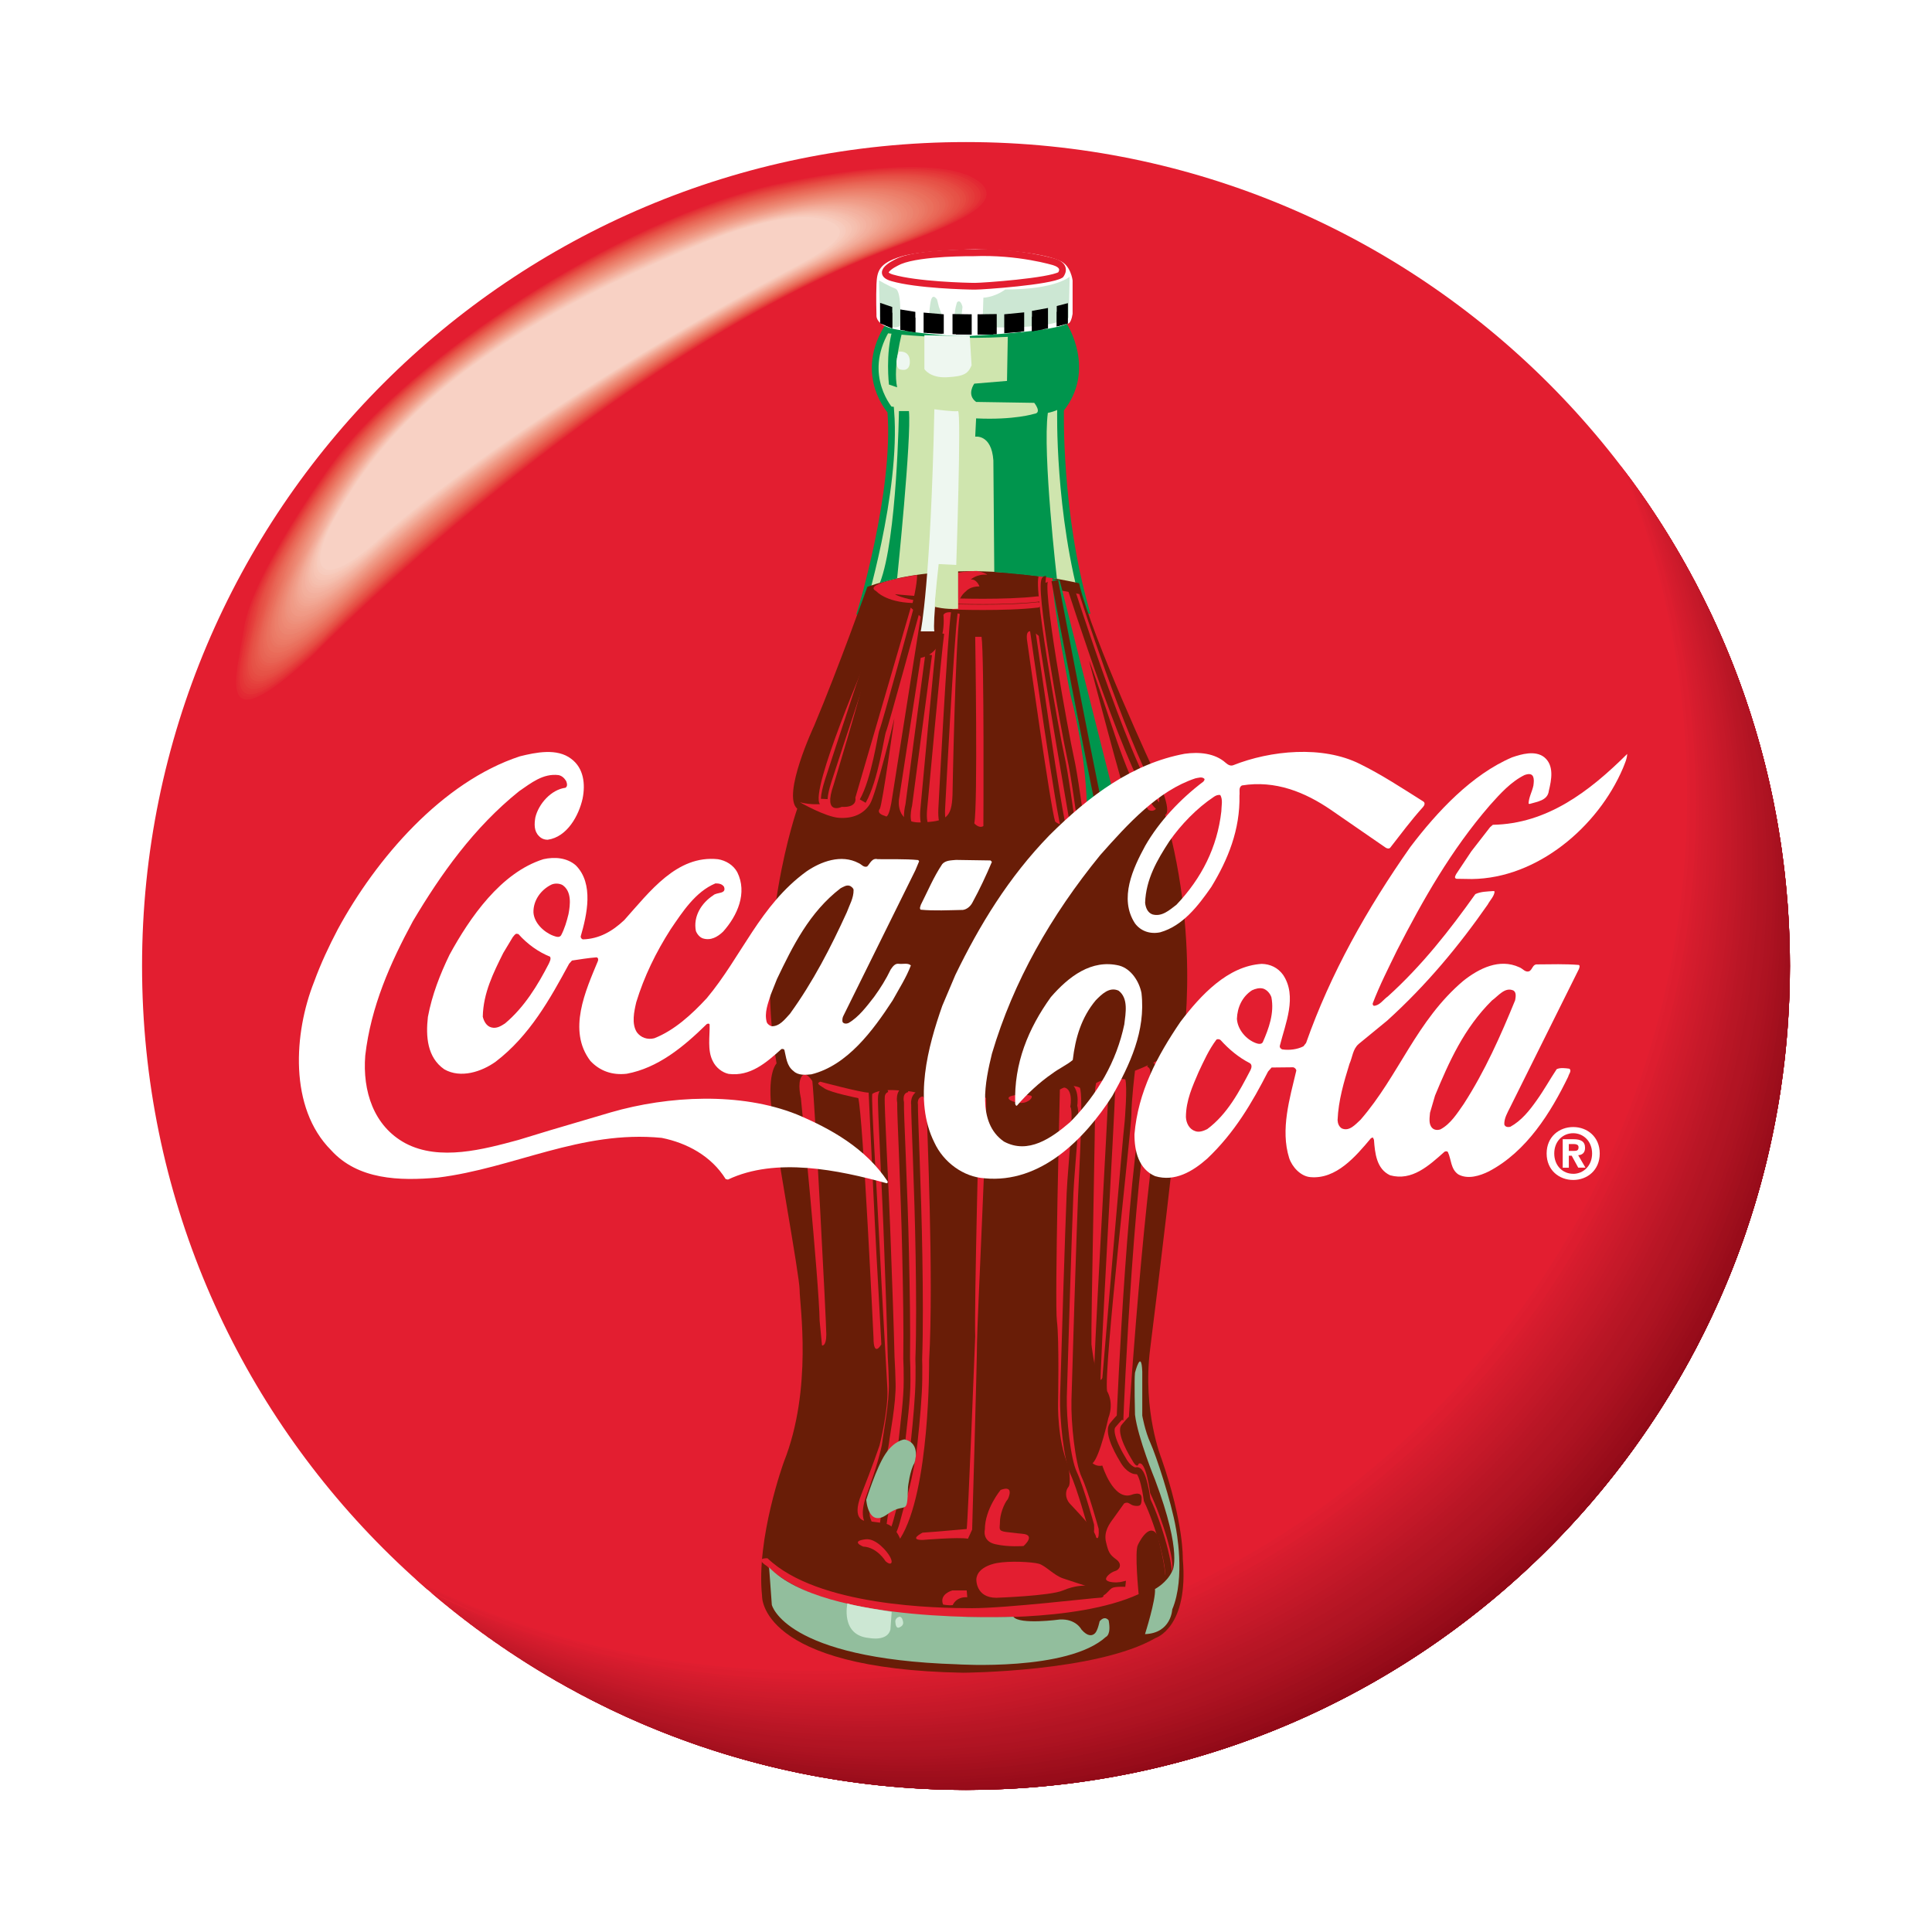<?xml version="1.0" encoding="utf-8"?>
<!-- Generator: Adobe Illustrator 13.0.0, SVG Export Plug-In . SVG Version: 6.00 Build 14948)  -->
<!DOCTYPE svg PUBLIC "-//W3C//DTD SVG 1.0//EN" "http://www.w3.org/TR/2001/REC-SVG-20010904/DTD/svg10.dtd">
<svg version="1.0" id="Layer_1" xmlns="http://www.w3.org/2000/svg" xmlns:xlink="http://www.w3.org/1999/xlink" x="0px" y="0px"
	 width="192.756px" height="192.756px" viewBox="0 0 192.756 192.756" enable-background="new 0 0 192.756 192.756"
	 xml:space="preserve">
<g>
	<polygon fill-rule="evenodd" clip-rule="evenodd" fill="#FFFFFF" points="0,0 192.756,0 192.756,192.756 0,192.756 0,0 	"/>
	<path fill-rule="evenodd" clip-rule="evenodd" fill="#E31E30" d="M96.377,178.582c45.4,0,82.206-36.805,82.206-82.204
		c0-45.4-36.806-82.204-82.206-82.204c-45.399,0-82.204,36.804-82.204,82.204C14.173,141.777,50.978,178.582,96.377,178.582
		L96.377,178.582z"/>
	<path fill-rule="evenodd" clip-rule="evenodd" fill="#E31E30" d="M41.441,157.521c11.815,5.895,25.194,8.889,39.329,8.889
		c48.19,0,87.259-39.068,87.259-87.259c0-11.552-2.246-22.577-6.324-32.668c0.741,0.969,1.462,1.955,2.16,2.957
		c2.563,5.487,5.682,15.068,5.682,29.226c0,57.537-42.955,89.457-88.669,89.457c-17.036,0-32.005-6.576-39.043-10.254
		C41.703,157.754,41.571,157.639,41.441,157.521L41.441,157.521z"/>
	<path fill-rule="evenodd" clip-rule="evenodd" fill="#DF1E30" d="M41.818,157.857c11.795,5.867,25.144,8.848,39.245,8.848
		c48.19,0,87.26-39.068,87.26-87.258c0-11.479-2.219-22.439-6.246-32.477c0.779,1.033,1.533,2.086,2.264,3.157
		c2.526,5.545,5.5,15.007,5.5,28.833c0,57.538-42.955,89.459-88.67,89.459c-16.964,0-31.878-6.521-38.953-10.209
		C42.084,158.094,41.951,157.975,41.818,157.857L41.818,157.857z"/>
	<path fill-rule="evenodd" clip-rule="evenodd" fill="#DD1D2F" d="M42.197,158.193c11.773,5.838,25.093,8.805,39.161,8.805
		c48.191,0,87.259-39.066,87.259-87.257c0-11.396-2.186-22.279-6.158-32.259c0.819,1.105,1.609,2.231,2.373,3.377
		c2.481,5.6,5.304,14.928,5.303,28.397c0,57.538-42.954,89.459-88.669,89.459c-16.894,0-31.751-6.469-38.862-10.162
		C42.467,158.434,42.333,158.312,42.197,158.193L42.197,158.193z"/>
	<path fill-rule="evenodd" clip-rule="evenodd" fill="#D91D2E" d="M43.005,158.893c11.72,5.766,24.963,8.697,38.943,8.697
		c48.19,0,87.261-39.068,87.261-87.26c0-11.214-2.118-21.934-5.973-31.782c0.896,1.25,1.758,2.528,2.585,3.83
		c2.375,5.68,4.903,14.719,4.903,27.468c0,57.536-42.953,89.458-88.67,89.458c-16.672,0-31.364-6.299-38.581-10.014
		C43.317,159.156,43.161,159.025,43.005,158.893L43.005,158.893z"/>
	<path fill-rule="evenodd" clip-rule="evenodd" fill="#D71C2E" d="M43.425,159.248c11.689,5.725,24.887,8.635,38.818,8.635
		c48.19,0,87.258-39.066,87.258-87.258c0-11.113-2.079-21.743-5.867-31.518c0.938,1.332,1.836,2.694,2.695,4.083
		c2.311,5.705,4.69,14.581,4.69,26.949c0,57.537-42.954,89.461-88.669,89.461c-16.569,0-31.182-6.223-38.445-9.945
		C43.744,159.52,43.585,159.383,43.425,159.248L43.425,159.248z"/>
	<path fill-rule="evenodd" clip-rule="evenodd" fill="#D51C2D" d="M43.846,159.604c11.658,5.686,24.812,8.574,38.691,8.574
		c48.189,0,87.26-39.066,87.26-87.257c0-11.002-2.037-21.528-5.753-31.222c0.974,1.408,1.906,2.848,2.793,4.318
		c2.241,5.719,4.477,14.427,4.477,26.417c0,57.534-42.954,89.458-88.669,89.458c-16.443,0-30.958-6.127-38.277-9.859
		C44.192,159.891,44.019,159.748,43.846,159.604L43.846,159.604z"/>
	<path fill-rule="evenodd" clip-rule="evenodd" fill="#D31C2D" d="M44.294,159.975c11.62,5.633,24.718,8.498,38.537,8.498
		c48.192,0,87.261-39.068,87.261-87.258c0-10.895-1.998-21.322-5.646-30.937c1.021,1.503,1.988,3.044,2.909,4.616
		c2.164,5.721,4.254,14.244,4.253,25.835c0,57.537-42.953,89.458-88.668,89.458c-16.293,0-30.695-6.016-38.077-9.756
		C44.673,160.279,44.482,160.129,44.294,159.975L44.294,159.975z"/>
	<path fill-rule="evenodd" clip-rule="evenodd" fill="#D21B2C" d="M44.772,160.359c11.574,5.576,24.608,8.41,38.354,8.41
		c48.191,0,87.259-39.07,87.259-87.26c0-10.764-1.95-21.072-5.515-30.593c1.054,1.586,2.057,3.209,3.001,4.87
		c2.083,5.71,4.032,14.043,4.032,25.236c0,57.538-42.956,89.459-88.671,89.459c-16.155,0-30.45-5.914-37.886-9.66
		C45.154,160.67,44.963,160.514,44.772,160.359L44.772,160.359z"/>
	<path fill-rule="evenodd" clip-rule="evenodd" fill="#CF1B2C" d="M45.241,160.736c11.531,5.521,24.503,8.328,38.181,8.328
		c48.19,0,87.257-39.068,87.257-87.261c0-10.63-1.901-20.816-5.383-30.238c1.094,1.678,2.128,3.398,3.1,5.158
		c1.994,5.688,3.804,13.814,3.804,24.596c0,57.537-42.958,89.457-88.672,89.457c-15.999,0-30.173-5.799-37.669-9.551
		C45.652,161.062,45.446,160.9,45.241,160.736L45.241,160.736z"/>
	<path fill-rule="evenodd" clip-rule="evenodd" fill="#CE1B2B" d="M45.718,161.117c11.485,5.463,24.392,8.24,37.999,8.24
		c48.189,0,87.259-39.068,87.259-87.258c0-10.496-1.854-20.558-5.252-29.878c1.135,1.777,2.199,3.602,3.197,5.468
		c1.901,5.649,3.573,13.56,3.573,23.924c0,57.537-42.957,89.457-88.671,89.457c-15.821,0-29.858-5.672-37.417-9.426
		C46.177,161.469,45.946,161.295,45.718,161.117L45.718,161.117z"/>
	<path fill-rule="evenodd" clip-rule="evenodd" fill="#CC1A2B" d="M46.244,161.521c11.427,5.391,24.252,8.131,37.767,8.131
		c48.191,0,87.259-39.068,87.259-87.259c0-10.339-1.799-20.255-5.1-29.458c1.166,1.868,2.261,3.785,3.276,5.75
		c1.804,5.597,3.342,13.28,3.341,23.222c0,57.54-42.955,89.459-88.669,89.459c-15.648,0-29.549-5.549-37.165-9.303
		C46.716,161.885,46.48,161.703,46.244,161.521L46.244,161.521z"/>
	<path fill-rule="evenodd" clip-rule="evenodd" fill="#CA1A2A" d="M46.772,161.926c11.368,5.32,24.11,8.02,37.534,8.02
		c48.19,0,87.26-39.066,87.26-87.258c0-10.183-1.746-19.957-4.952-29.042c1.209,1.982,2.332,4.021,3.373,6.108
		c1.695,5.523,3.098,12.957,3.098,22.448c0,57.538-42.957,89.456-88.672,89.456c-15.449,0-29.196-5.406-36.872-9.156
		C47.283,162.311,47.027,162.119,46.772,161.926L46.772,161.926z"/>
	<path fill-rule="evenodd" clip-rule="evenodd" fill="#C8192A" d="M47.313,162.336c11.306,5.242,23.962,7.904,37.287,7.904
		c48.192,0,87.26-39.066,87.26-87.258c0-10.002-1.686-19.612-4.783-28.561c1.233,2.075,2.383,4.207,3.435,6.394
		c1.591,5.438,2.867,12.624,2.867,21.682c0,57.538-42.956,89.458-88.671,89.458c-15.225,0-28.796-5.252-36.534-8.992
		C47.886,162.754,47.598,162.547,47.313,162.336L47.313,162.336z"/>
	<path fill-rule="evenodd" clip-rule="evenodd" fill="#C61929" d="M47.906,162.768c11.23,5.152,23.781,7.768,36.99,7.768
		c48.19,0,87.259-39.068,87.259-87.258c0-9.822-1.625-19.264-4.617-28.075c1.271,2.192,2.442,4.448,3.511,6.762
		c1.476,5.329,2.624,12.235,2.624,20.827c0,57.537-42.955,89.459-88.67,89.459c-15.017,0-28.426-5.109-36.214-8.84
		C48.491,163.199,48.2,162.982,47.906,162.768L47.906,162.768z"/>
	<path fill-rule="evenodd" clip-rule="evenodd" fill="#C51929" d="M48.49,163.193c11.157,5.064,23.604,7.635,36.7,7.635
		c48.191,0,87.259-39.064,87.259-87.257c0-9.62-1.558-18.874-4.433-27.528c1.297,2.297,2.486,4.664,3.561,7.091
		c1.361,5.204,2.391,11.823,2.391,19.953c0,57.536-42.956,89.458-88.67,89.458c-14.753,0-27.955-4.932-35.8-8.641
		C49.159,163.668,48.823,163.434,48.49,163.193L48.49,163.193z"/>
	<path fill-rule="evenodd" clip-rule="evenodd" fill="#C31828" d="M49.111,163.635c11.072,4.969,23.405,7.492,36.374,7.492
		c48.19,0,87.258-39.068,87.258-87.26c0-9.411-1.489-18.474-4.246-26.966c1.319,2.405,2.523,4.882,3.603,7.426
		c1.246,5.061,2.162,11.385,2.162,19.054c0,57.539-42.956,89.457-88.669,89.457c-14.508,0-27.515-4.768-35.403-8.455
		C49.827,164.137,49.468,163.887,49.111,163.635L49.111,163.635z"/>
	<path fill-rule="evenodd" clip-rule="evenodd" fill="#C11828" d="M49.779,164.1c10.976,4.855,23.177,7.32,36,7.32
		c48.193,0,87.26-39.068,87.26-87.258c0-9.18-1.419-18.029-4.048-26.34c1.348,2.534,2.566,5.146,3.649,7.829
		c1.119,4.881,1.917,10.868,1.917,18.025c0,57.539-42.958,89.457-88.672,89.457c-14.215,0-26.988-4.578-34.917-8.229
		C50.569,164.639,50.173,164.371,49.779,164.1L49.779,164.1z"/>
	<path fill-rule="evenodd" clip-rule="evenodd" fill="#BF1727" d="M50.428,164.549c10.885,4.754,22.961,7.166,35.646,7.166
		c48.192,0,87.257-39.068,87.257-87.259c0-8.943-1.346-17.572-3.846-25.695c1.372,2.66,2.599,5.406,3.679,8.225
		c0.997,4.684,1.688,10.328,1.688,16.985c0,57.537-42.956,89.459-88.672,89.459c-13.917,0-26.452-4.389-34.414-8
		C51.318,165.139,50.871,164.848,50.428,164.549L50.428,164.549z"/>
	<path fill-rule="evenodd" clip-rule="evenodd" fill="#BD1727" d="M51.17,165.037c10.768,4.625,22.687,6.971,35.198,6.971
		c48.192,0,87.259-39.066,87.259-87.257c0-8.673-1.267-17.05-3.623-24.958c1.379,2.77,2.609,5.627,3.674,8.563
		c0.878,4.465,1.468,9.753,1.468,15.909c0,57.537-42.956,89.459-88.671,89.459c-13.587,0-25.857-4.184-33.84-7.742
		C52.144,165.672,51.655,165.357,51.17,165.037L51.17,165.037z"/>
	<path fill-rule="evenodd" clip-rule="evenodd" fill="#BB1626" d="M51.897,165.516c10.653,4.504,22.421,6.789,34.766,6.789
		c48.191,0,87.259-39.068,87.259-87.259c0-8.405-1.189-16.532-3.407-24.223c1.396,2.906,2.625,5.908,3.678,8.991
		c0.755,4.213,1.248,9.117,1.248,14.746c0,57.54-42.956,89.458-88.67,89.458c-13.25,0-25.249-3.979-33.239-7.477
		C52.982,166.205,52.438,165.863,51.897,165.516L51.897,165.516z"/>
	<path fill-rule="evenodd" clip-rule="evenodd" fill="#B91625" d="M52.7,166.023c10.52,4.363,22.109,6.576,34.258,6.576
		c48.19,0,87.258-39.068,87.258-87.26c0-8.092-1.103-15.927-3.163-23.363c1.399,3.032,2.618,6.164,3.646,9.381
		c0.634,3.925,1.037,8.415,1.037,13.497c0,57.538-42.957,89.458-88.672,89.458c-12.862,0-24.544-3.75-32.526-7.168
		C53.92,166.777,53.308,166.404,52.7,166.023L52.7,166.023z"/>
	<path fill-rule="evenodd" clip-rule="evenodd" fill="#B81625" d="M53.519,166.533c10.38,4.221,21.788,6.361,33.734,6.361
		c48.191,0,87.26-39.068,87.26-87.26c0-7.768-1.017-15.299-2.922-22.467c1.402,3.169,2.607,6.444,3.605,9.808
		c0.516,3.603,0.834,7.655,0.834,12.175c0,57.538-42.957,89.458-88.67,89.458c-12.471,0-23.833-3.525-31.789-6.855
		C54.88,167.355,54.197,166.949,53.519,166.533L53.519,166.533z"/>
	<path fill-rule="evenodd" clip-rule="evenodd" fill="#B61524" d="M54.408,167.066c10.221,4.062,21.42,6.123,33.14,6.123
		c48.19,0,87.26-39.068,87.26-87.26c0-7.434-0.932-14.648-2.681-21.537c1.401,3.315,2.586,6.744,3.548,10.264
		c0.406,3.249,0.65,6.839,0.649,10.789c0,57.536-42.954,89.46-88.67,89.46c-12.011,0-22.992-3.27-30.893-6.488
		C55.968,167.98,55.185,167.529,54.408,167.066L54.408,167.066z"/>
	<path fill-rule="evenodd" clip-rule="evenodd" fill="#B41524" d="M55.306,167.598c10.057,3.906,21.047,5.885,32.536,5.885
		c48.191,0,87.259-39.068,87.259-87.258c0-7.045-0.836-13.894-2.412-20.455c1.384,3.448,2.539,7.012,3.453,10.671
		c0.301,2.848,0.477,5.943,0.477,9.298c0,57.539-42.955,89.46-88.67,89.46c-11.519,0-22.091-3.008-29.908-6.094
		C57.12,168.619,56.207,168.119,55.306,167.598L55.306,167.598z"/>
	<path fill-rule="evenodd" clip-rule="evenodd" fill="#B21423" d="M56.308,168.164c9.864,3.725,20.608,5.613,31.828,5.613
		c48.192,0,87.261-39.066,87.261-87.258c0-6.632-0.741-13.09-2.143-19.299c1.362,3.59,2.48,7.3,3.336,11.109
		c0.206,2.4,0.324,4.965,0.324,7.704c0,57.537-42.956,89.458-88.671,89.458c-10.984,0-21.107-2.734-28.801-5.662
		C58.384,169.297,57.339,168.74,56.308,168.164L56.308,168.164z"/>
	<path fill-rule="evenodd" clip-rule="evenodd" fill="#B21423" d="M57.315,168.723c9.669,3.551,20.167,5.348,31.117,5.348
		c48.191,0,87.258-39.064,87.258-87.256c0-6.194-0.647-12.237-1.874-18.067c1.337,3.747,2.409,7.618,3.197,11.592
		c0.125,1.898,0.195,3.892,0.195,5.989c0,57.537-42.956,89.458-88.671,89.458c-10.401,0-20.029-2.453-27.555-5.199
		C59.743,169.996,58.52,169.375,57.315,168.723L57.315,168.723z"/>
	<path fill-rule="evenodd" clip-rule="evenodd" fill="#B01423" d="M58.449,169.32c9.436,3.35,19.643,5.047,30.278,5.047
		c48.19,0,87.258-39.066,87.258-87.258c0-5.723-0.552-11.315-1.604-16.731c1.309,3.928,2.326,7.987,3.034,12.153
		c0.059,1.32,0.091,2.682,0.091,4.092c0,57.539-42.959,89.46-88.673,89.46c-9.735,0-18.792-2.148-26.083-4.676
		C61.292,170.754,59.859,170.057,58.449,169.32L58.449,169.32z"/>
	<path fill-rule="evenodd" clip-rule="evenodd" fill="#AE1322" d="M59.64,169.928c9.185,3.143,19.083,4.734,29.381,4.734
		c48.19,0,87.26-39.068,87.26-87.259c0-5.205-0.457-10.301-1.331-15.255c1.267,4.113,2.215,8.365,2.826,12.725
		c0.015,0.671,0.023,1.352,0.023,2.045c0,57.535-42.956,89.458-88.671,89.458c-8.975,0-17.374-1.826-24.344-4.09
		C63.038,171.559,61.323,170.771,59.64,169.928L59.64,169.928z"/>
	<path fill-rule="evenodd" clip-rule="evenodd" fill="#AD1321" d="M60.869,170.535c8.92,2.936,18.497,4.422,28.447,4.422
		c48.192,0,87.26-39.068,87.26-87.258c0-4.638-0.363-9.189-1.06-13.631c1.213,4.31,2.079,8.765,2.576,13.331
		c-0.093,57.42-43.003,89.273-88.669,89.273c-8.1,0-15.731-1.488-22.267-3.443C65.017,172.414,62.918,171.52,60.869,170.535
		L60.869,170.535z"/>
	<path fill-rule="evenodd" clip-rule="evenodd" fill="#AB1221" d="M62.26,171.186c8.607,2.701,17.807,4.068,27.351,4.068
		c48.192,0,87.259-39.07,87.259-87.261c0-4.016-0.273-7.967-0.798-11.84c1.152,4.558,1.925,9.267,2.282,14.091
		c-1.34,55.812-43.651,86.723-88.637,86.723c-7.125,0-13.886-1.152-19.86-2.76C67.265,173.322,64.729,172.312,62.26,171.186
		L62.26,171.186z"/>
	<path fill-rule="evenodd" clip-rule="evenodd" fill="#A91120" d="M63.743,171.842c8.264,2.461,17.057,3.705,26.164,3.705
		c48.19,0,87.257-39.07,87.257-87.259c0-3.328-0.188-6.612-0.55-9.843c1.09,4.897,1.741,9.96,1.915,15.144
		c-2.779,53.885-44.359,83.672-88.517,83.672c-5.925,0-11.6-0.795-16.779-1.988C69.982,174.318,66.813,173.172,63.743,171.842
		L63.743,171.842z"/>
	<path fill-rule="evenodd" clip-rule="evenodd" fill="#A7111F" d="M65.34,172.514c7.883,2.211,16.231,3.328,24.861,3.328
		c48.19,0,87.257-39.068,87.257-87.259c0-2.58-0.113-5.133-0.332-7.656c0.952,5.005,1.457,10.169,1.457,15.451
		c0,0.399-0.01,0.796-0.016,1.194c-4.448,51.553-45.122,79.982-88.26,79.982c-4.573,0-8.995-0.477-13.156-1.24
		C73.089,175.34,69.144,174.066,65.34,172.514L65.34,172.514z"/>
	<path fill-rule="evenodd" clip-rule="evenodd" fill="#A5101E" d="M67.08,173.199c7.455,1.951,15.311,2.938,23.415,2.938
		c48.191,0,87.259-39.068,87.259-87.259c0-1.759-0.053-3.504-0.155-5.238c0.646,4.152,0.984,8.406,0.984,12.739
		c0,2.065-0.079,4.11-0.229,6.138c-6.423,48.609-45.929,75.334-87.752,75.334c-3.057,0-6.045-0.215-8.935-0.582
		C76.63,176.355,71.754,174.982,67.08,173.199L67.08,173.199z"/>
	<path fill-rule="evenodd" clip-rule="evenodd" fill="#A3101E" d="M68.98,173.898c6.975,1.682,14.285,2.531,21.809,2.531
		c48.193,0,87.259-39.066,87.259-87.257c0-0.824-0.013-1.645-0.035-2.463c0.372,3.172,0.57,6.396,0.57,9.668
		c0,4.485-0.366,8.886-1.058,13.175c-9.032,44.334-46.78,68.59-86.629,68.59c-1.415,0-2.815-0.045-4.198-0.131
		C80.561,177.289,74.628,175.895,68.98,173.898L68.98,173.898z"/>
	<path fill-rule="evenodd" clip-rule="evenodd" fill="#A00F1D" d="M71.081,174.609c6.428,1.406,13.126,2.115,20.004,2.115
		c48.016,0,86.969-38.785,87.251-86.734c0.162,2.108,0.246,4.238,0.246,6.387c0,8.421-1.27,16.546-3.623,24.196
		c-12.476,37.383-47.036,57.73-83.416,57.861C84.444,178.023,77.586,176.711,71.081,174.609L71.081,174.609z"/>
	<path fill-rule="evenodd" clip-rule="evenodd" fill="#9F0F1C" d="M73.388,175.318c5.81,1.131,11.829,1.701,17.992,1.701
		c46.822,0,85.027-36.881,87.16-83.177c0.025,0.842,0.043,1.687,0.043,2.535c0,16.679-4.973,32.194-13.51,45.153
		c-15.454,22.725-40.995,35.52-68.098,37.043c-0.2,0.002-0.398,0.008-0.599,0.008C88.396,178.582,80.684,177.439,73.388,175.318
		L73.388,175.318z"/>
	<path fill-rule="evenodd" clip-rule="evenodd" fill="#9D0E1C" d="M75.971,176.027c5.097,0.854,10.345,1.285,15.703,1.285
		c45.484,0,82.835-34.801,86.887-79.23c-0.504,24.773-11.968,46.855-29.74,61.598c-12.569,10.041-27.885,16.301-44.062,18.479
		c-2.756,0.279-5.552,0.424-8.382,0.424C89.333,178.582,82.496,177.693,75.971,176.027L75.971,176.027z"/>
	<path fill-rule="evenodd" clip-rule="evenodd" fill="#9B0D1B" d="M79.056,176.746c4.216,0.574,8.527,0.863,12.913,0.863
		c43.939,0,80.286-32.479,86.36-74.738c-3.312,42.363-38.736,75.711-81.951,75.711C90.435,178.582,84.641,177.945,79.056,176.746
		L79.056,176.746z"/>
	<path fill-rule="evenodd" clip-rule="evenodd" fill="#990C1A" d="M82.579,177.422c3.182,0.32,6.413,0.482,9.686,0.482
		c42.078,0,77.194-29.785,85.428-69.422c-5.854,39.658-40.028,70.1-81.315,70.1C91.674,178.582,87.066,178.18,82.579,177.422
		L82.579,177.422z"/>
	<path fill-rule="evenodd" clip-rule="evenodd" fill="#980C1A" d="M86.912,178.035c1.867,0.107,3.75,0.164,5.646,0.164
		c39.887,0,73.522-26.766,83.931-63.312c-8.396,36.484-41.076,63.695-80.112,63.695C93.175,178.582,90.018,178.393,86.912,178.035
		L86.912,178.035z"/>
	<path fill-rule="evenodd" clip-rule="evenodd" fill="#950B19" d="M92.602,178.492c0.084,0,0.167,0,0.251,0
		c37.208,0,68.971-23.291,81.519-56.088c-10.889,32.643-41.691,56.178-77.995,56.178C95.111,178.582,93.854,178.549,92.602,178.492
		L92.602,178.492z"/>
	<path fill-rule="evenodd" clip-rule="evenodd" fill="#930A18" d="M100.431,178.48c30.602-2.529,56.72-20.848,70.196-46.787
		C157.963,158.268,131.456,176.975,100.431,178.48L100.431,178.48z"/>
	<path fill-rule="evenodd" clip-rule="evenodd" fill="#920917" d="M112.241,177.047c20.788-4.566,38.8-16.539,51.123-33.016
		C151.387,160.834,133.246,172.939,112.241,177.047L112.241,177.047z"/>
	
		<path fill-rule="evenodd" clip-rule="evenodd" fill="#CFE5AE" stroke="#00954D" stroke-width="0.673" stroke-miterlimit="2.613" d="
		M88.42,32.896c0,0,10.417,1.277,17.756-0.365c0,0,2.807,4.378-0.363,8.3c0,0-0.271,10.304,2.535,20.063l-22.464,0.091
		c0,0,3.624-11.855,2.989-19.972C88.872,41.013,85.701,37.547,88.42,32.896L88.42,32.896z"/>
	<path fill-rule="evenodd" clip-rule="evenodd" fill="#691D07" d="M107.659,58.192c0,0-11.948-2.93-21.121,0.354
		c0,0-2.898,8.139-5.31,13.862c0,0-3.25,6.942-1.687,8.276c0,0-4.359,12.403-2.062,25.412c0,0-0.892,0.83-0.529,4.354
		c0.361,3.523,2.829,16.803,2.829,18.262c0,1.461,1.324,9.85-1.574,17.146c0,0-2.785,7.646-2.174,13.369
		c0,0-0.363,7.299,20.054,7.662c0,0,13.35-0.066,19.203-3.465c0,0,3.319-1.025,2.72-7.902c0,0,0.112-3.533-2.118-9.973
		c0,0-1.926-4.742-1.143-10.943c0.78-6.201,2.604-21.279,2.698-23.582c0,0,1.105-2.979,0.381-5.293c0,0,2.162-11.31-1.574-24.442
		c0,0,0.85-0.125-0.964-4.011C115.289,77.277,108.997,63.778,107.659,58.192L107.659,58.192z"/>
	<path fill-rule="evenodd" clip-rule="evenodd" fill="#E31E30" d="M76.575,155.467c0,0-1.381-0.068-0.057,0.785
		c0,0,5.007,5.416,19.263,5.051c0,0,11.482,0.662,17.822-2.254c0,0-0.429-4.322-0.068-4.928c0,0,1.088-2.371,1.938-0.969
		c0,0,0.714,2.68,0.781,3.957c0,0,0.192,0.898,0.668-0.365c0.362-0.98-1.03-5.414-2.173-7.787c0,0-0.421-3.34-1.146-2.92
		c0,0-0.113,0.662-0.723-0.488c0,0-1.642-2.6-0.975-3.396c0.667-0.799,0.724-0.799,0.724-0.799s1.925-29.412,3.987-35.135
		c0,0-0.612-0.74-1.45-0.25c0,0-0.95,0.49-1.926,0.855c0,0-0.36,2.918-0.36,4.377s-2.787,25.412-2.425,27.6
		c0,0,0.725,1.094,0.125,2.68c0,0-0.851,3.895-1.575,4.502c0,0,0.376,0.363,0.976,0.24c0,0,1.087,3.521,2.899,2.918
		c0,0,1.02-0.424,1.02,0.309c0,0.729-0.114,0.842-0.659,0.785c-0.543-0.057-0.6-0.479-1.085-0.24c0,0-0.726,1.027-1.088,1.52
		c-0.362,0.488-0.965,1.287-0.726,2.312c0.238,1.023,0.353,1.266,1.02,1.754c0.668,0.492,0.316,1.051-0.112,1.164
		c-0.432,0.113-1.089,0.672-0.85,0.912c0.237,0.238,0.973,0.248,1.393,0.184l0.543-0.127l-0.067,0.605c0,0-1.019-0.059-1.325,0.123
		c-0.306,0.184-0.487,0.549-0.85,0.73c0,0,0.067,0.238-0.418,0.238c-0.488,0-9.24,1.039-12.684,1.039
		C93.548,160.449,81.58,160.277,76.575,155.467L76.575,155.467z"/>
	<path fill-rule="evenodd" clip-rule="evenodd" fill="#E31E30" d="M88.352,155.764c0,0-0.838-1.402-2.231-1.461
		c0,0-1.347-0.535,0.238-0.727c1.031-0.127,2.175,1.205,2.48,1.822C89.145,156.014,88.827,156.197,88.352,155.764L88.352,155.764z"
		/>
	<path fill-rule="evenodd" clip-rule="evenodd" fill="#E31E30" d="M112.733,80.604c0,0-0.646,0.581-1.225,0.661
		c-0.578,0.081-2.187-9.496-3.125-11.389c0,0-0.735-0.364-1.02-1.892c-0.282-1.527-1.814-7.532-1.523-9.07
		c0,0,0.862,0.143,1.843,0.357c0,0,4.472,14.037,7.653,19.805c0.576-0.137,0.429,2.246-0.726,1.744c0,0-1.234-1.243-3.264-7.147
		c0,0-2.466-7.432-2.682-7.729C108.666,65.944,112.221,79.659,112.733,80.604L112.733,80.604z"/>
	<path fill-rule="evenodd" clip-rule="evenodd" fill="#00954D" d="M108.077,82.052c0,0,2.583,0.411,3.532-0.821l-5.887-23.346
		l-1.087-0.182C104.636,57.703,107.715,81.23,108.077,82.052L108.077,82.052z"/>
	<path fill-rule="evenodd" clip-rule="evenodd" fill="#E31E30" d="M104.998,57.653c0,0-0.362-0.139-1.269-0.23
		c-0.906-0.092,1.993,15.874,2.446,17.881c0.452,2.005,0.906,5.745,1.087,6.657c0,0,0.182,0.183,1.178,0.091
		c0,0,0.271-5.379-1.632-12.676C106.809,69.375,104.998,60.299,104.998,57.653L104.998,57.653z"/>
	<path fill-rule="evenodd" clip-rule="evenodd" fill="#E31E30" d="M103.64,63.448c0,0-1.361-1.277-1.18,0.365
		c0,0,2.356,16.78,2.809,18.148c0,0,0.635,0.639,1.45,0.091C106.719,82.052,104.001,66.366,103.64,63.448L103.64,63.448z"/>
	<path fill-rule="evenodd" clip-rule="evenodd" fill="#E31E30" d="M97.485,56.966c0,0-1.186,0.006-1.909,0.188v3.375
		c0,0,0-0.913,0.814-1.551c0,0,0.363-0.474,1.332-0.474c0,0-0.29-0.775-0.872-0.679c0,0,0.583-0.582,1.647-0.483
		C98.498,57.343,98.357,57.16,97.485,56.966L97.485,56.966z"/>
	<path fill-rule="evenodd" clip-rule="evenodd" fill="#E31E30" d="M97.931,63.539h-0.634c0,0,0.273,16.781-0.09,18.605
		c0,0,0.453,0.547,0.905,0.274C98.112,82.417,98.204,65.545,97.931,63.539L97.931,63.539z"/>
	<path fill-rule="evenodd" clip-rule="evenodd" fill="#E31E30" d="M86.699,65.18c0,0-5.98,13.771-4.892,15.048
		c0,0-0.906,0.091-1.994-0.183c0,0,2.538,1.459,3.896,1.55c1.359,0.092,2.446-0.365,3.08-1.367c0.634-1.003,2.446-8.573,2.446-8.573
		s-1.178,8.481-1.449,9.029c0,0-0.453,0.456,0.544,0.73c0,0,0.361,0.546,0.724-2.099l2.808-17.783l-0.997-0.912L85.339,79.59
		c0,0,0.271,1.002-1.359,0.912c0,0-1.901,0.913-0.814-2.189c0,0,2.808-9.302,2.808-9.849C85.974,68.464,86.88,65.728,86.699,65.18
		L86.699,65.18z"/>
	<path fill-rule="evenodd" clip-rule="evenodd" fill="#E31E30" d="M91.5,57.361c0,0-5.624,0.831-4.077,1.618
		c0,0,0.907,1.094,3.625,1.186C91.047,60.165,91.5,58.365,91.5,57.361L91.5,57.361z"/>
	<path fill-rule="evenodd" clip-rule="evenodd" fill="#92BE9D" d="M76.734,156.379l0.271,3.738c0,0,1.268,5.381,18.48,5.93
		c0,0,11.053,0.729,14.856-2.738c0,0,0.544-0.18,0.271-1.641c0,0-0.359-0.547-0.904,0.092c0,0-0.181,0.912-0.454,1.186
		c-0.271,0.275-0.724,0.363-1.357-0.365c0,0-0.543-1.094-2.174-1.002c0,0-3.987,0.547-4.621-0.275
		C101.102,161.303,82.26,162.125,76.734,156.379L76.734,156.379z"/>
	<path fill-rule="evenodd" clip-rule="evenodd" fill="#00954D" d="M100.558,32.988l-0.089,5.016l-3.262,0.273
		c0,0-0.816,1.093,0.181,1.824l5.798,0.091c0,0,0.815,1.003,0,1.095c0,0-1.992,0.637-5.798,0.456l-0.091,1.824
		c0,0,1.632-0.273,1.812,2.371l0.09,11.126c0,0,4.055,0.319,6.251,0.687c0,0-1.449-12.542-0.906-16.556c0,0,1.539-0.273,1.901-1.094
		c0,0,2.266-2.37-0.27-7.661L100.558,32.988L100.558,32.988z"/>
	<path fill-rule="evenodd" clip-rule="evenodd" fill="#00954D" d="M89.507,38.642l-0.816-0.274c0,0-0.361-3.1,0.362-5.472
		l0.997,0.092C90.05,32.988,89.054,36.544,89.507,38.642L89.507,38.642z"/>
	<path fill-rule="evenodd" clip-rule="evenodd" fill="#00954D" d="M90.684,41.013h-0.997c0,0-0.18,12.762-1.902,17.14
		c0,0,1.162-0.331,1.722-0.444C89.507,57.708,90.956,43.658,90.684,41.013L90.684,41.013z"/>
	<path fill-rule="evenodd" clip-rule="evenodd" fill="#E31E30" d="M99.472,155.945c0,0-2.005,0.297-2.062,1.643
		c0,0-0.067,1.822,1.994,1.822c0,0,5.38-0.184,6.646-0.73c1.269-0.545,2.232-0.477,2.232-0.477s-1.327-0.422-2.232-0.73
		c-0.904-0.305-1.744-1.275-2.41-1.459C102.971,155.832,100.739,155.707,99.472,155.945L99.472,155.945z"/>
	<path fill-rule="evenodd" clip-rule="evenodd" fill="#E31E30" d="M99.834,148.65c0,0-1.575,1.891-1.575,3.955
		c0,0-0.295,1.152,1.032,1.459c1.325,0.307,2.83,0.182,2.83,0.182s1.281-1.104-0.112-1.219c0,0-0.782-0.068-1.632-0.182
		c-0.849-0.113-0.611-0.355-0.611-1.027c0-0.674,0.374-1.777,0.792-2.258C100.558,149.561,101.283,148.104,99.834,148.65
		L99.834,148.65z"/>
	<path fill-rule="evenodd" clip-rule="evenodd" fill="#E31E30" d="M89.801,153.518c0,0-0.476-1.334-1.506-1.516
		c-1.031-0.184-1.868-0.252-1.868-0.252s-1.573,0.068-0.487-2.668c1.087-2.736,1.812-4.867,1.812-4.867s0.894-3.523,0.782-5.711
		c-0.114-2.189-0.544-9.312-0.782-14.295c-0.238-4.982-0.849-14.455-0.725-15.07c0,0,0.6-0.49,2.412-0.365
		c1.813,0.125,3.023,0.125,3.023,1.826c0,1.697,0.713,16.664,0.237,25.168C92.699,135.768,92.813,148.775,89.801,153.518
		L89.801,153.518z"/>
	<path fill-rule="evenodd" clip-rule="evenodd" fill="#E31E30" d="M81.047,107.861c0,0-0.667-1.105-1.087-0.434
		c-0.418,0.674-0.056,2.133-0.056,2.133s1.812,18.307,1.869,22.195l0.238,2.484c0,0,0.43,0.115,0.43-1.094
		S81.286,109.869,81.047,107.861L81.047,107.861z"/>
	<path fill-rule="evenodd" clip-rule="evenodd" fill="#E31E30" d="M81.829,107.918c0,0,4.111,1.096,4.836,1.096
		c0,0,0.656,14.055,0.781,16.176c0.124,2.119,0.486,8.936,0.486,8.936s-0.782,1.393-0.782-0.672c0,0-1.041-21.943-1.517-23.893
		c0,0-2.705-0.535-3.374-0.969C81.591,108.158,81.468,108.102,81.829,107.918L81.829,107.918z"/>
	<path fill-rule="evenodd" clip-rule="evenodd" fill="#E31E30" d="M98.385,109.561c0,0-0.668-0.604-0.668,0.182
		c0,0-0.533,21.033-0.42,23.588c0,0-0.724,18.488-0.849,19.219c0,0-3.499,0.309-4.406,0.365c0,0-1.448,0.727,0,0.727
		c0,0,3.624-0.307,4.531-0.123l0.418-0.912c0,0,0.487-16.838,0.487-18.66C97.479,132.121,98.509,111.385,98.385,109.561
		L98.385,109.561z"/>
	<path fill-rule="evenodd" clip-rule="evenodd" fill="#E31E30" d="M112.268,107.68c0,0-1.698-0.297-2.9,0.365
		c0,0-0.168,0.488-0.113,1.639c0.058,1.154-0.418,22.322-0.362,24.441c0,0,0.295,2.545,0.658,3.033c0,0,0.137,0.914,0.431,0.311
		c0,0,2.049-24.25,2.229-25.594C112.21,111.875,112.504,108.408,112.268,107.68L112.268,107.68z"/>
	<path fill-rule="evenodd" clip-rule="evenodd" fill="#E31E30" d="M107.738,108.523c0,0-0.852-0.492-1.994,0.182
		c0,0-0.533,21.283-0.294,23.109c0.239,1.822,0.112,8.148,0.112,8.148s-0.112,3.637,1.033,6.316c0,0,0.305,1.709,0,2.074
		c-0.308,0.363-0.353,1.096,0.123,1.641c0.476,0.547,2.524,2.545,2.648,3.398c0,0,0.319,0.434,0.25-0.844
		c0,0-1.041-3.787-1.697-5.176c-0.657-1.391-1.077-5.416-1.02-7.66c0.055-2.244,0.53-17.566,0.657-20.303
		C107.681,116.674,108.1,109.252,107.738,108.523L107.738,108.523z"/>
	<path fill-rule="evenodd" clip-rule="evenodd" fill="#E31E30" d="M96.505,159.355l-0.057-0.676h-1.449c0,0-1.325,0.369-0.906,1.404
		c0,0,0.532,0.115,0.963,0.057C95.056,160.141,95.361,159.299,96.505,159.355L96.505,159.355z"/>
	<path fill-rule="evenodd" clip-rule="evenodd" fill="#E31E30" d="M102.847,109.309c0,0-0.965-0.227-1.871,0.014
		c-0.905,0.238,0.126,0.717,0.906,0.717C102.665,110.039,103.151,109.424,102.847,109.309L102.847,109.309z"/>
	<path fill-rule="evenodd" clip-rule="evenodd" fill="#FFFFFF" d="M97.354,24.87c0,0-5.367,0.069-7.486,0.73
		c-2.116,0.661-2.366,1.401-2.422,2.735c-0.057,1.334,0,3.102,0,3.102s-0.182,1.094,2.118,1.459c2.298,0.365,5.368,0.73,7.484,0.604
		c2.117-0.125,8.152-0.49,9.422-1.219c0,0,0.362,0.182,0.543-0.968v-3.34c0,0-0.181-1.528-1.269-1.949
		C105.744,26.023,103.934,24.997,97.354,24.87L97.354,24.87z"/>
	
		<path fill-rule="evenodd" clip-rule="evenodd" fill="#FFFFFF" stroke="#E31E30" stroke-width="0.673" stroke-miterlimit="2.613" d="
		M97.105,25.224c0,0-5.198-0.058-7.304,0.799c0,0-2.718,1.139-0.782,1.698c2.424,0.707,7.402,0.838,8.25,0.838
		c0.85,0,7.458-0.474,8.544-1.135c0,0,0.715-0.843-0.612-1.277C105.2,26.146,101.635,25.041,97.105,25.224L97.105,25.224z"/>
	<path fill-rule="evenodd" clip-rule="evenodd" fill="#CCE7D3" d="M106.719,27.606c0,0-1.358,1.277-6.432,1.277
		c0,0-0.906,0.729-2.175,0.821l-0.091,2.918c0,0,6.432,0.365,8.606-0.912L106.719,27.606L106.719,27.606z"/>
	<path fill-rule="evenodd" clip-rule="evenodd" fill="#CCE7D3" d="M95.848,32.257l0.181-1.641c0,0-0.181-0.821-0.543-0.456
		c0,0-0.271,0.638-0.271,1.915C95.214,32.075,95.214,32.531,95.848,32.257L95.848,32.257z"/>
	<path fill-rule="evenodd" clip-rule="evenodd" fill="#CCE7D3" d="M93.402,31.528l0.544-0.182l-0.272-0.73l-0.182-0.73
		c0,0-0.452-0.729-0.633,0.183c-0.181,0.912-0.181,2.097-0.181,2.097S93.312,32.988,93.402,31.528L93.402,31.528z"/>
	<path fill-rule="evenodd" clip-rule="evenodd" fill="#CCE7D3" d="M87.695,27.972c0,0,0.906,0.546,1.631,0.82
		c0.725,0.273,0.452,3.739,0.452,3.739s-0.905,0.639-1.992-0.911L87.695,27.972L87.695,27.972z"/>
	<path fill-rule="evenodd" clip-rule="evenodd" fill="#EEF7F0" d="M93.221,40.831c0,0,1.994,0.273,2.355,0.182
		c0.362-0.091-0.182,15.687-0.182,15.687h-1.721c0,0-0.634,5.38-0.453,6.292h-1.359C91.862,62.991,92.858,58.158,93.221,40.831
		L93.221,40.831z"/>
	<path fill-rule="evenodd" clip-rule="evenodd" fill="#EEF7F0" d="M89.688,36.817c0,0,1.088,0.457,1.088-0.729
		s-1.088-1.003-1.088-1.003S89.145,36.271,89.688,36.817L89.688,36.817z"/>
	<path fill-rule="evenodd" clip-rule="evenodd" fill="#EEF7F0" d="M92.225,33.443v3.374c0,0,0.543,0.914,2.264,0.821
		c1.721-0.09,2.085-0.364,2.446-1.185l-0.181-2.918L92.225,33.443L92.225,33.443z"/>
	<path fill-rule="evenodd" clip-rule="evenodd" fill="#CCE7D3" d="M89.326,161.725c0,0-0.012,0.674,0.294,0.674
		c0,0,0.542-0.113,0.486-0.547c0,0-0.056-0.549-0.362-0.549C89.744,161.303,89.383,161.361,89.326,161.725L89.326,161.725z"/>
	<path fill-rule="evenodd" clip-rule="evenodd" fill="#CCE7D3" d="M84.547,159.961c0,0-0.725,3.213,2.175,3.463
		c0,0,1.812,0.377,2.116-0.844l0.125-1.766C88.963,160.814,84.966,160.199,84.547,159.961L84.547,159.961z"/>
	<path fill-rule="evenodd" clip-rule="evenodd" fill="#E31E30" d="M91.862,65.636l-2.174,14.136c0,0-0.362,2.372,2.174,2.28
		c2.536-0.091,3.081-0.457,3.17-2.736c0,0,0.271-15.139,0.725-18.057c0,0-1.359-0.457-1.631,0.09
		C94.126,61.35,94.578,65.089,91.862,65.636L91.862,65.636z"/>
	<path fill="none" stroke="#691D07" stroke-width="0.673" stroke-miterlimit="2.613" d="M95.222,61.06
		c-0.376,2.432-1.257,19.488-1.257,19.488s-0.12,1.52,0.269,1.713 M93.864,63.186c-0.227,1.459-1.691,17.454-1.691,17.454
		s-0.17,1.427,0.217,1.814 M92.652,65.312c-0.074,0.487-1.981,14.984-1.981,14.984s-0.51,1.965,0.362,2.255 M88.927,153.104
		c0.469-0.738,0.584-1.705,1.07-3.264c0.614-2.023,1.021-4.199,1.208-5.939c0.228-2.113,0.461-4.699,0.473-6.348
		c0.015-1.004,0-1.734-0.012-1.953c0.103-2.906,0.08-6.658,0.023-10.217c-0.101-6.707-0.465-14.105-0.443-15.148
		c0,0-0.212-1.117,0.952-1.213 M87.878,152.816c0.374-0.588,0.153-1.352,0.759-3.143c0.708-2.168,1.179-4.332,1.328-5.727
		c0.182-1.691,0.548-4.465,0.534-6.221c0.006-0.934-0.018-1.729-0.042-2.166c0.046-2.959-0.024-6.879-0.104-10.428
		c-0.128-6.363-0.542-14.176-0.501-15.133c0,0-0.273-1.172,0.697-1.367 M86.652,152.146c0.188-0.295-0.711-0.641,0.135-2.904
		c0.899-2.453,1.496-4.602,1.57-5.295c0.093-0.846,0.722-3.994,0.659-5.969c-0.013-0.787-0.055-1.719-0.105-2.594
		c-0.068-3.061-0.234-7.314-0.359-10.85c-0.184-5.674-0.694-14.316-0.613-15.104c0,0-0.008-0.604,0.574-0.799"/>
	<path fill-rule="evenodd" clip-rule="evenodd" fill="#92BE9D" d="M90.232,143.611c0,0-0.998,0.092-1.902,1.461
		c-0.907,1.365-1.903,4.561-1.903,4.561s0.182,2.826,2.083,1.457c1.902-1.369,1.993,0.365,2.083-2.736c0,0,0.182-1.643,0.634-2.371
		C91.228,145.982,91.953,143.977,90.232,143.611L90.232,143.611z"/>
	<path fill="none" stroke="#691D07" stroke-width="0.673" stroke-miterlimit="2.613" d="M116.528,157.551
		c0.363-0.98-0.935-5.512-2.077-7.881c0,0-0.419-3.344-1.146-2.92c0,0-0.694-0.02-1.306-1.17c0,0-1.641-2.6-0.974-3.398
		c0.669-0.797,0.725-0.797,0.725-0.797s1.15-27.957,3.211-33.678c0,0,0.505-1.207-0.367-1.594"/>
	<path fill-rule="evenodd" clip-rule="evenodd" fill="#92BE9D" d="M114.237,163.037c0,0,1.086-3.406,0.997-4.502
		c0,0,1.178-0.605,1.721-1.791c0,0,1.088-1.643-1.721-9.119c0,0-1.721-4.195-1.994-6.477c0,0-0.09-3.557,0-4.195
		c0,0,0.636-2.463,0.725-0.09v4.377c0,0,0.272,1.551,0.817,2.736c0.541,1.188,2.082,5.834,2.535,8.482c0,0,0.996,4.924-0.362,8.115
		C116.955,160.574,116.864,162.945,114.237,163.037L114.237,163.037z"/>
	<path fill="none" stroke="#691D07" stroke-width="0.673" stroke-miterlimit="2.613" d="M108.571,153.006
		c0,0,0.316,0.434,0.249-0.844c0,0-1.04-3.783-1.698-5.176c-0.656-1.391-1.075-5.414-1.02-7.66
		c0.057-2.244,0.532-17.566,0.657-20.303s0.737-7.928,0.375-8.656c0,0,0.382-2.123-1.072-2.219 M109.939,107.373
		c0,0,0.97-0.193,0.97,1.553c0,1.744-1.55,27.922-1.454,29.57 M106.692,58.215c0,0,6.641,20.942,9.067,22.397 M105.237,57.924
		c0,0,4.46,23.416,4.849,24.482 M104.336,57.796c-0.906-0.091,1.994,15.681,2.446,17.687c0.454,2.006,0.906,5.745,1.086,6.657
		 M91.47,60.784c0,0-3.151,11.586-3.395,12.121c-0.185,0.407-0.765,4.855-2.001,7.022 M82.235,79.712
		c0.022-0.467,0.157-1.075,0.411-1.864c1.018-3.15,4.363-13.235,4.363-13.235"/>
	<path fill="none" stroke="#691D07" stroke-width="0.538" stroke-miterlimit="2.613" d="M103.008,62.723
		c0,0,2.763,19.489,3.199,20.168"/>
	<polygon fill-rule="evenodd" clip-rule="evenodd" points="104.559,32.763 104.559,30.727 102.959,31.017 102.959,33.054 
		104.559,32.763 	"/>
	<polygon fill-rule="evenodd" clip-rule="evenodd" points="104.074,32.86 104.074,31.405 102.959,31.6 102.959,33.054 
		104.074,32.86 	"/>
	<polygon fill-rule="evenodd" clip-rule="evenodd" points="106.546,32.278 106.546,30.243 105.432,30.532 105.432,32.568 
		106.546,32.278 	"/>
	<polygon fill-rule="evenodd" clip-rule="evenodd" points="106.062,32.375 106.062,30.921 105.432,31.115 105.432,32.568 
		106.062,32.375 	"/>
	<polygon fill-rule="evenodd" clip-rule="evenodd" points="102.183,33.054 102.183,31.164 100.195,31.357 100.195,33.249 
		102.183,33.054 	"/>
	<polygon fill-rule="evenodd" clip-rule="evenodd" points="101.867,33.103 101.867,31.746 100.366,31.842 100.366,33.2 
		101.867,33.103 	"/>
	<polygon fill-rule="evenodd" clip-rule="evenodd" points="89.821,32.909 89.821,30.872 91.324,31.115 91.324,33.15 89.821,32.909 	
		"/>
	<polygon fill-rule="evenodd" clip-rule="evenodd" points="90.306,33.006 90.306,31.551 91.324,31.697 91.324,33.15 90.306,33.006 	
		"/>
	<polygon fill-rule="evenodd" clip-rule="evenodd" points="87.81,32.254 87.81,30.218 89.021,30.629 89.021,32.763 87.81,32.254 	
		"/>
	<polygon fill-rule="evenodd" clip-rule="evenodd" points="88.294,32.448 88.294,30.896 89.021,31.211 89.021,32.739 88.294,32.448 
			"/>
	<polygon fill-rule="evenodd" clip-rule="evenodd" points="92.148,33.2 92.148,31.187 94.16,31.357 94.16,33.296 92.148,33.2 	"/>
	<polygon fill-rule="evenodd" clip-rule="evenodd" points="92.487,33.223 92.487,31.793 94.015,31.867 94.015,33.296 92.487,33.223 
			"/>
	<polygon fill-rule="evenodd" clip-rule="evenodd" points="95.032,33.344 95.032,31.333 96.947,31.357 96.947,33.393 95.032,33.344 
			"/>
	<polygon fill-rule="evenodd" clip-rule="evenodd" points="95.372,33.369 95.372,31.939 96.682,31.939 96.682,33.369 95.372,33.369 
			"/>
	<polygon fill-rule="evenodd" clip-rule="evenodd" points="99.444,33.344 99.444,31.333 97.529,31.357 97.529,33.393 99.444,33.344 
			"/>
	<polygon fill-rule="evenodd" clip-rule="evenodd" points="99.104,33.369 99.104,31.939 97.796,31.939 97.796,33.369 99.104,33.369 
			"/>
	<path fill-rule="evenodd" clip-rule="evenodd" fill="#FFFFFF" d="M33.709,92.701c3.814-7.031,10.396-14.694,18.16-17.243
		c1.593-0.394,3.712-0.838,5.125,0.253c1.254,0.934,1.42,2.526,1.133,3.959c-0.376,1.696-1.542,3.841-3.484,4.111
		c-0.35-0.001-0.646-0.125-0.874-0.371c-0.504-0.493-0.466-1.211-0.357-1.857c0.322-1.345,1.571-2.773,3.005-2.958
		c0.246-0.158,0.143-0.455,0.073-0.665c-0.19-0.298-0.416-0.527-0.767-0.599c-1.556-0.183-2.733,0.79-3.927,1.605
		c-4.531,3.634-7.827,8.306-10.597,12.962c-2.262,4.187-4.191,8.516-4.757,13.411c-0.281,3.551,0.837,7.039,3.996,8.75
		c3.419,1.82,7.852,0.6,11.286-0.328l3.154-0.961l6.062-1.789c5.747-1.666,12.938-2.033,18.543,0.199
		c3.386,1.42,6.875,3.361,9.08,6.695c0,0.088-0.001,0.193-0.104,0.176c-4.805-1.32-11.061-2.629-15.832-0.363l-0.227-0.053
		c-1.44-2.316-3.882-3.607-6.381-4.109c-8.08-0.793-14.729,3.021-22.327,3.963c-3.849,0.346-7.978,0.221-10.657-2.732
		c-4.229-4.238-3.718-11.705-1.697-16.803C31.995,96.156,32.808,94.411,33.709,92.701L33.709,92.701z"/>
	<path fill-rule="evenodd" clip-rule="evenodd" fill="#FFFFFF" d="M44.856,95.243c2.014-3.681,5.098-8.178,9.357-9.521
		c1.137-0.256,2.362-0.146,3.232,0.611c1.829,1.829,1.112,4.957,0.488,7.104c-0.001,0.125,0.104,0.264,0.227,0.283
		c1.627-0.045,2.942-0.808,4.122-1.921c2.532-2.821,5.246-6.515,9.354-6.075c0.77,0.126,1.52,0.567,1.917,1.287
		c1.039,2.069,0.013,4.356-1.411,5.94c-0.546,0.523-1.23,0.921-2.016,0.672c-0.314-0.106-0.576-0.423-0.697-0.738
		c-0.289-1.454,0.557-2.796,1.734-3.56c0.333-0.331,1.347-0.098,1.071-0.852c-0.209-0.299-0.523-0.336-0.856-0.336
		c-1.999,0.829-3.303,2.869-4.467,4.577c-1.463,2.286-2.648,4.71-3.432,7.278c-0.214,0.926-0.483,2.131,0.055,2.99
		c0.399,0.547,1.063,0.777,1.747,0.604c1.98-0.777,3.721-2.359,5.233-3.996c3.468-4.145,5.314-9.28,9.949-12.648
		c1.44-0.99,3.473-1.749,5.202-0.83c0.278,0.106,0.503,0.473,0.854,0.336c0.282-0.279,0.478-0.873,1.037-0.73
		c1.276,0.024,2.747-0.038,4.058,0.091l0.087,0.123l-0.373,0.891l-7.213,14.588c-0.07,0.156-0.089,0.365-0.056,0.543
		c0.123,0.209,0.385,0.193,0.578,0.123c1.035-0.588,1.846-1.688,2.567-2.609c0.634-0.873,1.2-1.779,1.659-2.738
		c0.194-0.279,0.423-0.627,0.808-0.572c0.402,0.054,0.909-0.118,1.206,0.163c-0.461,1.222-1.185,2.337-1.819,3.49
		c-1.958,3-4.512,6.484-8.104,7.375c-0.594,0.068-1.329,0.117-1.782-0.324c-0.698-0.527-0.729-1.369-0.916-2.119
		c-0.071-0.09-0.193-0.107-0.298-0.074c-1.528,1.375-3.111,2.748-5.261,2.475c-0.665-0.141-1.291-0.654-1.585-1.283
		c-0.554-1.07-0.285-2.453-0.313-3.643c-0.051-0.139-0.228-0.086-0.297-0.035c-2.337,2.297-4.868,4.365-7.968,4.945
		c-1.435,0.166-2.675-0.26-3.632-1.279c-2.311-3.037-0.47-7.018,0.751-9.968c0.054-0.139,0.037-0.331-0.137-0.367
		c-0.84,0.065-1.646,0.201-2.45,0.32l-0.283,0.314c-1.889,3.489-3.938,7.188-7.328,9.776c-1.405,1.008-3.491,1.697-5.129,0.762
		c-1.708-1.182-1.855-3.281-1.635-5.223C43.104,99.258,43.901,97.215,44.856,95.243L44.856,95.243L44.856,95.243z M50.211,95.077
		c-0.99,1.99-1.997,3.995-2.044,6.358c0.103,0.438,0.363,0.947,0.851,1.07c0.526,0.143,0.965-0.135,1.367-0.395
		c1.933-1.617,3.273-3.832,4.369-5.96c0.089-0.21,0.248-0.471,0.127-0.7c-1.153-0.46-2.269-1.253-3.156-2.255l-0.191-0.036
		c-0.176,0.034-0.246,0.209-0.37,0.331L50.211,95.077L50.211,95.077L50.211,95.077z M53.223,91.035
		c0.065,1.049,1.04,1.965,1.965,2.319c0.228,0.071,0.593,0.248,0.789-0.031c0.352-0.663,0.565-1.396,0.744-2.131
		c0.181-0.961,0.326-2.254-0.597-2.89c-0.314-0.176-0.786-0.196-1.119-0.039C53.952,88.782,53.193,89.845,53.223,91.035
		L53.223,91.035L53.223,91.035z M76.903,99.221c-0.268,0.875-0.674,1.816-0.399,2.781c0.086,0.191,0.295,0.332,0.487,0.387
		c0.788,0.021,1.316-0.693,1.827-1.25c2.308-3.191,4.075-6.627,5.668-10.119c0.266-0.733,0.689-1.414,0.676-2.234
		c-0.017-0.175-0.191-0.299-0.331-0.387c-0.351-0.159-0.682,0.084-0.964,0.222c-3.109,2.381-4.789,5.8-6.344,9.048L76.903,99.221
		L76.903,99.221z"/>
	<path fill-rule="evenodd" clip-rule="evenodd" fill="#FFFFFF" d="M91.872,90.271c0.689-1.36,1.274-2.774,2.139-4.064
		c0.351-0.384,0.892-0.363,1.367-0.413l3.445,0.053l0.139,0.14c-0.584,1.379-1.221,2.741-1.945,4.066
		c-0.176,0.349-0.546,0.679-0.948,0.73c-1.399,0.027-2.887,0.107-4.216-0.023C91.711,90.621,91.835,90.429,91.872,90.271
		L91.872,90.271z"/>
	<path fill-rule="evenodd" clip-rule="evenodd" fill="#FFFFFF" d="M95.316,97.27c2.406-4.958,5.3-9.734,9.398-13.948
		c3.974-3.95,8.275-7.147,13.475-8.117c1.419-0.203,3.012-0.072,4.091,0.895c0.208,0.176,0.452,0.353,0.749,0.249
		c3.734-1.485,8.916-2,12.65-0.128c2.162,1.061,4.221,2.419,6.296,3.724c0.262,0.142,0.139,0.421-0.004,0.576
		c-1.195,1.324-2.199,2.685-3.273,4.06c-0.124,0.123-0.315,0.069-0.438-0.002l-5.492-3.79c-2.562-1.746-5.512-2.968-8.856-2.425
		c-0.368,0.19-0.196,0.646-0.25,0.997c0.071,3.429-1.153,6.414-2.812,9.134c-1.321,1.9-2.853,3.886-5.097,4.521
		c-0.981,0.205-1.923-0.097-2.514-0.887c-1.632-2.493-0.182-5.53,1.02-7.745c1.376-2.407,3.504-4.671,5.806-6.408
		c0.053-0.087,0.157-0.174,0.089-0.279c-0.226-0.229-0.611-0.09-0.893-0.04c-3.732,1.239-6.723,4.531-9.486,7.648
		c-4.929,6.046-8.671,12.603-10.809,19.818c-0.66,2.707-1.556,6.867,1.198,8.771c2.424,1.307,4.761-0.361,6.588-1.926
		c2.777-2.82,4.647-6.082,5.42-9.768c0.129-1.102,0.434-2.605-0.575-3.363c-0.909-0.408-1.665,0.342-2.28,0.969
		c-1.427,1.707-2.032,3.75-2.288,5.953c-0.632,0.521-1.385,0.848-2.052,1.354c-1.266,0.867-2.515,2.033-3.519,3.199
		c-0.121,0.037-0.138-0.104-0.173-0.174c-0.137-4.059,1.315-7.533,3.554-10.652c1.778-2.055,4.06-3.811,6.821-3.15
		c1.206,0.322,2.004,1.604,2.225,2.74c0.435,3.816-1.173,7.15-2.902,10.254c-2.788,4.361-7.184,8.762-12.745,8.229
		c-2.133-0.133-4.12-1.613-5.02-3.578c-2.095-4.193-0.632-9.572,0.789-13.623L95.316,97.27L95.316,97.27L95.316,97.27z
		 M114.248,90.071c0.051,0.473,0.239,0.98,0.729,1.158c0.943,0.268,1.698-0.428,2.401-0.966c2.532-2.664,4.069-5.753,4.474-9.302
		c0.003-0.524,0.182-1.189-0.112-1.645c-0.21-0.036-0.439,0.05-0.615,0.172c-1.702,1.128-3.304,2.782-4.466,4.456
		C115.441,85.809,114.33,87.728,114.248,90.071L114.248,90.071z"/>
	<path fill-rule="evenodd" clip-rule="evenodd" fill="#FFFFFF" d="M117.771,101.949c2.026-2.664,4.72-5.573,8.113-5.783
		c0.856,0.022,1.607,0.375,2.13,1.095c1.439,2.143,0.219,4.883-0.317,7.049c-0.055,0.193,0.086,0.332,0.227,0.387
		c0.698,0.107,1.503,0.008,2.117-0.305l0.265-0.33c2.449-6.951,6.086-13.405,10.404-19.558c2.696-3.556,6.144-7.228,10.14-8.939
		c0.947-0.329,2.312-0.724,3.218-0.02c1.012,0.827,0.725,2.26,0.458,3.362c-0.112,0.978-1.196,1.078-1.916,1.302
		c-0.034-0.018-0.068-0.001-0.104-0.036c0.021-0.63,0.356-1.188,0.483-1.8c0.036-0.332,0.089-0.612-0.048-0.927
		c-0.176-0.316-0.56-0.213-0.822-0.127c-1.351,0.657-2.44,1.859-3.479,3.026c-3.873,4.476-6.679,9.447-9.259,14.472
		c-0.848,1.746-1.732,3.473-2.424,5.289c-0.018,0.104,0.016,0.176,0.103,0.244c0.594-0.014,0.948-0.625,1.405-0.936
		c3.41-3.08,6.176-6.618,8.729-10.208c0.545-0.26,1.173-0.256,1.804-0.306l0.121,0.036c-0.037,0.489-0.459,0.872-0.688,1.309
		c-2.854,4.096-6.093,8.016-10.031,11.581l-2.845,2.332c-0.599,0.52-0.619,1.326-0.92,1.988c-0.552,1.799-1.104,3.633-1.185,5.609
		c0.016,0.334,0.137,0.646,0.417,0.824c0.749,0.336,1.349-0.379,1.876-0.863c3.854-4.443,5.56-9.893,10.271-13.875
		c1.545-1.215,3.578-2.255,5.569-1.336c0.35,0.125,0.609,0.58,1.03,0.374c0.298-0.209,0.317-0.681,0.738-0.661
		c1.382-0.01,2.851-0.056,4.18,0.056c0.124,0.106,0.034,0.28-0.001,0.402l-0.955,1.921l-5.903,11.865
		c-0.266,0.541-0.619,1.117-0.587,1.729c0.088,0.264,0.367,0.281,0.595,0.23c1.105-0.605,1.915-1.617,2.638-2.646
		c0.723-1.01,1.306-2.074,1.991-3.104c0.368-0.174,0.876-0.1,1.277-0.045c0.244,0.229-0.071,0.523-0.124,0.785
		c-1.734,3.578-4.15,7.486-7.924,9.461c-0.874,0.432-2.086,0.828-3.045,0.297c-0.768-0.527-0.69-1.49-1.037-2.227
		c-0.071-0.105-0.246-0.088-0.334-0.035c-1.562,1.389-3.25,2.955-5.435,2.35c-1.361-0.637-1.51-2.211-1.609-3.559
		c-0.068-0.053-0.034-0.158-0.121-0.211l-0.176,0.07c-1.529,1.828-3.466,4.111-6.037,3.885c-0.979-0.074-1.832-1.021-2.123-1.898
		c-0.896-2.857,0.065-5.984,0.709-8.727c0-0.158-0.173-0.314-0.315-0.334l-2.149,0.023l-0.353,0.4
		c-1.591,3.107-3.338,6.105-6.08,8.699c-1.44,1.27-3.214,2.328-5.188,1.74c-1.642-0.709-2.068-2.494-2.06-4.174
		C113.539,108.943,115.445,105.367,117.771,101.949L117.771,101.949L117.771,101.949z M118.318,111.453
		c0.031,0.594,0.326,1.207,0.938,1.404c0.401,0.141,0.839-0.031,1.19-0.205c2.019-1.494,3.221-3.795,4.316-5.889
		c0.104-0.211,0.194-0.541-0.085-0.703c-1.047-0.529-2.057-1.355-2.893-2.287c-0.104-0.105-0.296-0.123-0.417-0.055
		c-0.76,1.01-1.254,2.127-1.784,3.244C118.98,108.377,118.326,109.773,118.318,111.453L118.318,111.453L118.318,111.453z
		 M123.407,101.648c0.066,1.066,0.917,2.066,1.895,2.422c0.191,0.072,0.541,0.16,0.684-0.084c0.601-1.361,1.169-2.914,0.862-4.49
		c-0.122-0.367-0.435-0.738-0.818-0.863c-0.383-0.105-0.788,0.014-1.12,0.17C123.926,99.445,123.449,100.51,123.407,101.648
		L123.407,101.648L123.407,101.648z M142.673,111.02c-0.039,0.506-0.162,1.135,0.221,1.521c0.208,0.211,0.539,0.23,0.802,0.145
		c1.035-0.537,1.706-1.637,2.341-2.541c2.115-3.279,3.673-6.787,5.129-10.35c0.052-0.314,0.142-0.752-0.155-0.963
		c-0.854-0.406-1.523,0.535-2.156,0.986c-2.795,2.768-4.283,6.119-5.682,9.488L142.673,111.02L142.673,111.02z"/>
	<path fill-rule="evenodd" clip-rule="evenodd" fill="#FFFFFF" d="M146.796,84.937l1.865-2.403l0.282-0.244
		c5.388-0.095,9.604-3.293,13.403-7.069c-0.021,0.508-0.251,0.979-0.429,1.433c-2.496,5.847-8.541,10.977-15.067,11.047
		l-1.538-0.024c-0.279-0.072-0.086-0.351-0.015-0.49L146.796,84.937L146.796,84.937z"/>
	<path fill-rule="evenodd" clip-rule="evenodd" fill="#FFFFFF" d="M156.521,116.5h-0.608v-2.84h1.062
		c0.733,0,1.166,0.209,1.166,0.859c0,0.521-0.307,0.711-0.683,0.738l0.725,1.242h-0.72l-0.654-1.193h-0.287V116.5L156.521,116.5
		L156.521,116.5z M157.058,114.826c0.273,0,0.434-0.057,0.434-0.371c0-0.293-0.314-0.314-0.545-0.314h-0.426v0.686H157.058
		L157.058,114.826L157.058,114.826z M156.96,117.725c-1.402,0-2.652-0.973-2.652-2.641s1.25-2.639,2.652-2.639
		c1.398,0,2.646,0.971,2.646,2.639S158.358,117.725,156.96,117.725L156.96,117.725L156.96,117.725z M156.96,113.061
		c-1.048,0-1.892,0.809-1.892,2.023s0.844,2.029,1.892,2.025v0.004c1.02,0,1.884-0.814,1.884-2.029S157.979,113.061,156.96,113.061
		L156.96,113.061z"/>
	<path fill="none" stroke="#E31E30" stroke-width="0.538" stroke-linecap="round" stroke-miterlimit="2.613" d="M95.106,60.542
		c0,0,5.139,0.194,8.434-0.193 M95.106,59.96c0,0,5.139,0.194,8.434-0.195"/>
	<path fill-rule="evenodd" clip-rule="evenodd" fill="#691D07" d="M91.615,59.96c0,0-1.745-0.29-2.327-0.678
		c0,0,0.873,0.096,2.23,0.193L91.615,59.96L91.615,59.96z"/>
	<path fill-rule="evenodd" clip-rule="evenodd" fill="#CFE5AE" d="M93.263,60.542c0,0,1.066,0.291,2.328,0.194v-4.363l-1.938-0.097
		C93.652,56.276,93.263,59.67,93.263,60.542L93.263,60.542z"/>
	<path fill-rule="evenodd" clip-rule="evenodd" fill="#E31E30" d="M89.462,24.589c5.739-2.138,11.624-4.453,8.289-6.699
		c-4.868-3.28-21.1,0.594-21.1,0.594c-17.498,4.385-37.357,18.861-43.875,28.165c0,0-7.882,10.947-8.603,16.202
		c-0.62,4.514-3.323,12.148,6.969,2.664C31.143,65.514,60.496,35.376,89.462,24.589L89.462,24.589z"/>
	<path fill-rule="evenodd" clip-rule="evenodd" fill="#E32733" d="M76.52,18.598c0,0,16.104-3.882,20.946-0.622
		c3.313,2.229-2.543,4.538-8.237,6.67C60.306,35.505,31.279,65.279,31.279,65.279c-10.216,9.416-7.59,1.876-6.916-2.663
		c0.736-5.2,8.502-15.994,8.576-16.066C39.431,37.328,59.069,23.018,76.52,18.598L76.52,18.598z"/>
	<path fill-rule="evenodd" clip-rule="evenodd" fill="#E32B34" d="M76.387,18.712c0,0,15.975-3.888,20.795-0.649
		c3.287,2.21-2.539,4.515-8.184,6.64C60.117,35.636,31.416,65.043,31.416,65.043c-10.142,9.347-7.595,1.902-6.863-2.662
		c0.751-5.145,8.4-15.787,8.547-15.928C39.565,37.312,58.984,23.167,76.387,18.712L76.387,18.712z"/>
	<path fill-rule="evenodd" clip-rule="evenodd" fill="#E43236" d="M76.256,18.826c0,0,15.847-3.895,20.641-0.676
		c3.266,2.194-2.531,4.493-8.132,6.612C59.927,35.765,31.551,64.809,31.551,64.809c-10.067,9.278-7.598,1.927-6.808-2.662
		c0.766-5.088,8.299-15.579,8.517-15.792C39.702,37.296,58.898,23.315,76.256,18.826L76.256,18.826z"/>
	<path fill-rule="evenodd" clip-rule="evenodd" fill="#E43537" d="M76.124,18.94c0,0,15.718-3.902,20.489-0.703
		c3.241,2.174-2.524,4.467-8.08,6.581C59.737,35.896,31.688,64.575,31.688,64.575c-9.993,9.208-7.601,1.954-6.756-2.663
		c0.779-5.032,8.199-15.37,8.488-15.655C39.838,37.28,58.814,23.464,76.124,18.94L76.124,18.94z"/>
	<path fill-rule="evenodd" clip-rule="evenodd" fill="#E43B3A" d="M75.992,19.056c0,0,15.589-3.91,20.335-0.731
		c3.219,2.158-2.517,4.444-8.025,6.552c-28.755,11.15-56.478,39.463-56.478,39.463c-9.918,9.141-7.605,1.979-6.703-2.663
		c0.794-4.976,8.098-15.161,8.46-15.517C39.973,37.264,58.728,23.613,75.992,19.056L75.992,19.056z"/>
	<path fill-rule="evenodd" clip-rule="evenodd" fill="#E53E3C" d="M75.861,19.17c0,0,15.459-3.918,20.182-0.759
		c3.195,2.14-2.511,4.42-7.973,6.522C59.356,36.155,31.961,64.104,31.961,64.104c-9.843,9.071-7.607,2.006-6.65-2.662
		c0.808-4.921,7.997-14.953,8.432-15.381C40.109,37.248,58.642,23.763,75.861,19.17L75.861,19.17z"/>
	<path fill-rule="evenodd" clip-rule="evenodd" fill="#E5433E" d="M75.729,19.284c0,0,15.331-3.925,20.028-0.786
		c3.172,2.122-2.503,4.397-7.919,6.493c-28.67,11.294-55.74,38.879-55.74,38.879c-9.77,9.003-7.61,2.03-6.596-2.662
		c0.821-4.865,7.895-14.745,8.404-15.244C40.244,37.231,58.558,23.911,75.729,19.284L75.729,19.284z"/>
	<path fill-rule="evenodd" clip-rule="evenodd" fill="#E64941" d="M75.597,19.4c0,0,15.202-3.933,19.876-0.815
		c3.148,2.103-2.497,4.374-7.868,6.463C58.978,36.414,32.234,63.636,32.234,63.636c-9.694,8.933-7.614,2.056-6.543-2.662
		c0.835-4.81,7.796-14.537,8.374-15.107C40.379,37.216,58.471,24.06,75.597,19.4L75.597,19.4z"/>
	<path fill-rule="evenodd" clip-rule="evenodd" fill="#E64C43" d="M75.467,19.514c0,0,15.072-3.94,19.721-0.842
		c3.125,2.086-2.489,4.351-7.814,6.434C58.788,36.544,32.37,63.401,32.37,63.401c-9.619,8.865-7.615,2.082-6.489-2.662
		c0.85-4.753,7.694-14.328,8.346-14.97C40.516,37.2,58.386,24.208,75.467,19.514L75.467,19.514z"/>
	<path fill-rule="evenodd" clip-rule="evenodd" fill="#E65146" d="M75.334,19.629c0,0,14.944-3.948,19.57-0.871
		c3.102,2.068-2.483,4.327-7.762,6.405c-28.544,11.51-54.636,38.001-54.636,38.001c-9.546,8.796-7.62,2.11-6.437-2.661
		c0.864-4.698,7.594-14.121,8.319-14.833C40.652,37.184,58.301,24.358,75.334,19.629L75.334,19.629z"/>
	<path fill-rule="evenodd" clip-rule="evenodd" fill="#E65347" d="M75.202,19.744c0,0,14.817-3.956,19.417-0.898
		c3.081,2.051-2.476,4.305-7.708,6.375c-28.502,11.583-54.268,37.71-54.268,37.71c-9.469,8.728-7.622,2.133-6.381-2.661
		c0.877-4.643,7.491-13.913,8.289-14.697C40.788,37.167,58.217,24.507,75.202,19.744L75.202,19.744z"/>
	<path fill-rule="evenodd" clip-rule="evenodd" fill="#E7574A" d="M75.07,19.858c0,0,14.688-3.963,19.263-0.924
		c3.056,2.032-2.468,4.28-7.656,6.346c-28.46,11.654-53.898,37.417-53.898,37.417c-9.396,8.658-7.625,2.159-6.33-2.662
		c0.894-4.586,7.392-13.704,8.26-14.56C40.923,37.151,58.131,24.655,75.07,19.858L75.07,19.858z"/>
	<path fill-rule="evenodd" clip-rule="evenodd" fill="#E85A4C" d="M74.938,19.973c0,0,14.56-3.971,19.111-0.953
		c3.033,2.015-2.461,4.257-7.602,6.316C58.028,37.063,32.916,62.461,32.916,62.461c-9.321,8.589-7.627,2.186-6.276-2.662
		c0.907-4.53,7.291-13.494,8.233-14.421C41.059,37.136,58.045,24.804,74.938,19.973L74.938,19.973z"/>
	<path fill-rule="evenodd" clip-rule="evenodd" fill="#E85E50" d="M74.807,20.088c0,0,14.431-3.979,18.957-0.98
		c3.011,1.997-2.454,4.233-7.55,6.287C57.839,37.193,33.052,62.228,33.052,62.228c-9.246,8.52-7.632,2.21-6.224-2.662
		c0.922-4.474,7.191-13.288,8.205-14.286C41.194,37.119,57.96,24.954,74.807,20.088L74.807,20.088z"/>
	<path fill-rule="evenodd" clip-rule="evenodd" fill="#E86353" d="M74.676,20.202c0,0,14.301-3.986,18.804-1.008
		c2.987,1.979-2.448,4.209-7.498,6.257C57.649,37.323,33.188,61.992,33.188,61.992c-9.172,8.451-7.634,2.236-6.17-2.661
		c0.936-4.419,7.089-13.079,8.175-14.15C41.33,37.103,57.875,25.102,74.676,20.202L74.676,20.202z"/>
	<path fill-rule="evenodd" clip-rule="evenodd" fill="#E86555" d="M74.543,20.317c0,0,14.174-3.993,18.651-1.035
		c2.965,1.96-2.441,4.186-7.444,6.227C57.458,37.453,33.324,61.757,33.324,61.757c-9.097,8.384-7.637,2.263-6.115-2.66
		c0.949-4.363,6.987-12.872,8.147-14.012C41.465,37.087,57.791,25.251,74.543,20.317L74.543,20.317z"/>
	<path fill-rule="evenodd" clip-rule="evenodd" fill="#E96958" d="M74.411,20.432c0,0,14.045-4,18.498-1.063
		c2.941,1.943-2.434,4.163-7.392,6.198C57.27,37.582,33.46,61.522,33.46,61.522c-9.021,8.314-7.639,2.288-6.062-2.661
		c0.964-4.308,6.888-12.664,8.119-13.875C41.602,37.07,57.704,25.4,74.411,20.432L74.411,20.432z"/>
	<path fill-rule="evenodd" clip-rule="evenodd" fill="#EA6B59" d="M74.28,20.546c0,0,13.915-4.008,18.345-1.091
		c2.917,1.926-2.427,4.141-7.34,6.17C57.08,37.712,33.596,61.288,33.596,61.288c-8.946,8.246-7.642,2.314-6.009-2.661
		c0.978-4.251,6.787-12.455,8.089-13.739C41.737,37.055,57.619,25.549,74.28,20.546L74.28,20.546z"/>
	<path fill-rule="evenodd" clip-rule="evenodd" fill="#EA705D" d="M74.148,20.661c0,0,13.787-4.016,18.192-1.119
		c2.895,1.907-2.421,4.116-7.286,6.139c-28.163,12.16-51.321,35.371-51.321,35.371c-8.872,8.177-7.646,2.34-5.956-2.66
		c0.993-4.195,6.686-12.247,8.062-13.603C41.873,37.039,57.534,25.698,74.148,20.661L74.148,20.661z"/>
	<path fill-rule="evenodd" clip-rule="evenodd" fill="#EA715E" d="M74.017,20.775c0,0,13.657-4.023,18.039-1.146
		c2.87,1.89-2.415,4.092-7.233,6.11C56.7,37.972,33.869,60.819,33.869,60.819c-8.798,8.106-7.648,2.364-5.901-2.661
		c1.005-4.14,6.583-12.04,8.032-13.465C42.009,37.022,57.448,25.847,74.017,20.775L74.017,20.775z"/>
	<path fill-rule="evenodd" clip-rule="evenodd" fill="#EA7562" d="M73.884,20.89c0,0,13.529-4.031,17.887-1.174
		c2.848,1.873-2.407,4.07-7.181,6.082C56.51,38.101,34.006,60.583,34.006,60.583c-8.723,8.039-7.651,2.391-5.849-2.66
		c1.021-4.084,6.483-11.831,8.003-13.329C42.145,37.007,57.364,25.996,73.884,20.89L73.884,20.89z"/>
	<path fill-rule="evenodd" clip-rule="evenodd" fill="#EB7965" d="M73.753,21.005c0,0,13.4-4.038,17.732-1.202
		c2.825,1.854-2.398,4.045-7.127,6.052C56.32,38.232,34.143,60.349,34.143,60.349c-8.649,7.97-7.655,2.417-5.797-2.659
		c1.036-4.029,6.383-11.624,7.977-13.193C42.281,36.99,57.278,26.145,73.753,21.005L73.753,21.005z"/>
	<path fill-rule="evenodd" clip-rule="evenodd" fill="#EC7B67" d="M73.621,21.12c0,0,13.271-4.046,17.58-1.229
		c2.801,1.837-2.393,4.022-7.075,6.022C56.13,38.361,34.279,60.114,34.279,60.114c-8.574,7.901-7.659,2.442-5.744-2.66
		c1.05-3.973,6.281-11.414,7.948-13.054C42.416,36.975,57.193,26.293,73.621,21.12L73.621,21.12z"/>
	<path fill-rule="evenodd" clip-rule="evenodd" fill="#EC7F6A" d="M73.489,21.234c0,0,13.144-4.052,17.427-1.256
		c2.777,1.817-2.387,3.998-7.022,5.992C55.941,38.49,34.416,59.878,34.416,59.878c-8.5,7.833-7.662,2.469-5.691-2.659
		c1.064-3.917,6.181-11.207,7.919-12.918C42.552,36.958,57.107,26.443,73.489,21.234L73.489,21.234z"/>
	<path fill-rule="evenodd" clip-rule="evenodd" fill="#EC806C" d="M73.358,21.349c0,0,13.014-4.06,17.273-1.284
		c2.754,1.8-2.38,3.975-6.97,5.963c-27.91,12.592-49.11,33.616-49.11,33.616c-8.424,7.764-7.665,2.495-5.638-2.66
		c1.077-3.861,6.08-10.998,7.892-12.78C42.688,36.942,57.021,26.591,73.358,21.349L73.358,21.349z"/>
	<path fill-rule="evenodd" clip-rule="evenodd" fill="#EC8570" d="M73.226,21.465c0,0,12.887-4.07,17.12-1.313
		c2.732,1.783-2.372,3.952-6.915,5.933C55.562,38.75,34.688,59.411,34.688,59.411c-8.351,7.693-7.667,2.52-5.583-2.66
		c1.092-3.806,5.978-10.791,7.863-12.644C42.823,36.927,56.937,26.741,73.226,21.465L73.226,21.465z"/>
	<path fill-rule="evenodd" clip-rule="evenodd" fill="#ED8672" d="M73.094,21.578c0,0,12.758-4.075,16.968-1.339
		c2.708,1.766-2.365,3.929-6.865,5.905C55.371,38.88,34.824,59.174,34.824,59.174c-8.275,7.627-7.67,2.546-5.528-2.659
		c1.105-3.75,5.877-10.582,7.833-12.506C42.959,36.91,56.851,26.889,73.094,21.578L73.094,21.578z"/>
	<path fill-rule="evenodd" clip-rule="evenodd" fill="#EE8A75" d="M72.962,21.692c0,0,12.627-4.082,16.813-1.367
		c2.687,1.747-2.357,3.904-6.81,5.875C55.182,39.009,34.96,58.939,34.96,58.939c-8.201,7.557-7.672,2.572-5.476-2.659
		c1.119-3.693,5.777-10.374,7.805-12.371C43.094,36.894,56.766,27.038,72.962,21.692L72.962,21.692z"/>
	<path fill-rule="evenodd" clip-rule="evenodd" fill="#EE8C77" d="M72.831,21.807c0,0,12.499-4.091,16.661-1.394
		c2.661,1.729-2.353,3.881-6.758,5.845C54.991,39.139,35.097,58.705,35.097,58.705c-8.125,7.489-7.675,2.598-5.422-2.658
		c1.134-3.639,5.675-10.166,7.776-12.233C43.23,36.877,56.681,27.187,72.831,21.807L72.831,21.807z"/>
	<path fill-rule="evenodd" clip-rule="evenodd" fill="#EE907B" d="M72.699,21.922c0,0,12.371-4.098,16.507-1.423
		c2.64,1.712-2.345,3.858-6.705,5.816C54.801,39.27,35.233,58.47,35.233,58.47c-8.052,7.419-7.679,2.623-5.37-2.659
		c1.15-3.582,5.575-9.958,7.748-12.096C43.366,36.862,56.594,27.335,72.699,21.922L72.699,21.922z"/>
	<path fill-rule="evenodd" clip-rule="evenodd" fill="#EE937F" d="M72.567,22.037c0,0,12.243-4.105,16.355-1.451
		c2.615,1.694-2.338,3.834-6.652,5.787c-27.658,13.026-46.9,31.863-46.9,31.863c-7.977,7.351-7.682,2.648-5.316-2.659
		c1.162-3.527,5.474-9.75,7.719-11.96C43.502,36.845,56.51,27.485,72.567,22.037L72.567,22.037z"/>
	<path fill-rule="evenodd" clip-rule="evenodd" fill="#EF9580" d="M72.436,22.151c0,0,12.113-4.112,16.201-1.477
		c2.592,1.674-2.331,3.811-6.599,5.756C54.421,39.53,35.506,58,35.506,58c-7.903,7.282-7.685,2.674-5.263-2.658
		c1.176-3.472,5.374-9.542,7.691-11.824C43.637,36.83,56.424,27.634,72.436,22.151L72.436,22.151z"/>
	<path fill-rule="evenodd" clip-rule="evenodd" fill="#F09985" d="M72.304,22.267c0,0,11.984-4.122,16.048-1.506
		c2.569,1.658-2.323,3.788-6.546,5.728C54.232,39.659,35.644,57.766,35.644,57.766c-7.828,7.214-7.688,2.7-5.21-2.658
		c1.19-3.415,5.271-9.332,7.661-11.686C43.773,36.813,56.339,27.783,72.304,22.267L72.304,22.267z"/>
	<path fill-rule="evenodd" clip-rule="evenodd" fill="#F09B86" d="M72.171,22.381c0,0,11.856-4.128,15.896-1.534
		c2.545,1.639-2.317,3.764-6.493,5.699C54.042,39.789,35.779,57.532,35.779,57.532c-7.753,7.144-7.692,2.725-5.157-2.659
		c1.206-3.359,5.17-9.125,7.634-11.548C43.909,36.797,56.253,27.932,72.171,22.381L72.171,22.381z"/>
	<path fill-rule="evenodd" clip-rule="evenodd" fill="#F09E8A" d="M72.041,22.495c0,0,11.726-4.135,15.741-1.561
		c2.523,1.623-2.31,3.742-6.44,5.67C53.853,39.918,35.916,57.296,35.916,57.296c-7.678,7.075-7.694,2.751-5.105-2.657
		c1.22-3.304,5.071-8.917,7.607-11.412C44.045,36.781,56.168,28.081,72.041,22.495L72.041,22.495z"/>
	<path fill-rule="evenodd" clip-rule="evenodd" fill="#F1A18D" d="M71.909,22.61c0,0,11.598-4.143,15.588-1.588
		c2.5,1.604-2.302,3.717-6.387,5.639C53.663,40.048,36.051,57.062,36.051,57.062c-7.602,7.007-7.697,2.777-5.05-2.658
		c1.233-3.249,4.969-8.708,7.577-11.275C44.18,36.765,56.083,28.23,71.909,22.61L71.909,22.61z"/>
	<path fill-rule="evenodd" clip-rule="evenodd" fill="#F2A591" d="M71.776,22.724c0,0,11.47-4.15,15.438-1.615
		c2.476,1.585-2.297,3.694-6.335,5.609c-27.404,13.46-44.69,30.108-44.69,30.108c-7.528,6.938-7.699,2.803-4.998-2.657
		c1.248-3.192,4.87-8.5,7.549-11.14C44.316,36.749,55.998,28.378,71.776,22.724L71.776,22.724z"/>
	<path fill-rule="evenodd" clip-rule="evenodd" fill="#F2A895" d="M71.646,22.839c0,0,11.339-4.158,15.282-1.644
		c2.453,1.568-2.289,3.67-6.282,5.58C53.283,40.308,36.325,56.592,36.325,56.592c-7.453,6.87-7.703,2.83-4.943-2.657
		c1.262-3.136,4.767-8.291,7.52-11.002C44.452,36.734,55.912,28.527,71.646,22.839L71.646,22.839z"/>
	<path fill-rule="evenodd" clip-rule="evenodd" fill="#F2AB98" d="M71.513,22.954c0,0,11.212-4.166,15.13-1.672
		c2.43,1.551-2.283,3.647-6.229,5.551c-27.32,13.604-43.953,29.523-43.953,29.523c-7.379,6.801-7.707,2.854-4.891-2.658
		c1.277-3.079,4.666-8.083,7.492-10.864C44.587,36.716,55.828,28.676,71.513,22.954L71.513,22.954z"/>
	<path fill-rule="evenodd" clip-rule="evenodd" fill="#F3AF9C" d="M71.381,23.068c0,0,11.085-4.172,14.978-1.698
		c2.406,1.532-2.277,3.623-6.176,5.521C52.904,40.567,36.597,56.122,36.597,56.122c-7.305,6.732-7.709,2.881-4.837-2.657
		c1.292-3.025,4.566-7.876,7.463-10.728C44.723,36.701,55.742,28.825,71.381,23.068L71.381,23.068z"/>
	<path fill-rule="evenodd" clip-rule="evenodd" fill="#F3B09E" d="M71.25,23.183c0,0,10.956-4.18,14.825-1.727
		c2.384,1.515-2.27,3.6-6.125,5.492C52.713,40.697,36.733,55.888,36.733,55.888c-7.229,6.663-7.712,2.906-4.782-2.656
		c1.304-2.971,4.464-7.669,7.434-10.592C44.86,36.685,55.657,28.974,71.25,23.183L71.25,23.183z"/>
	<path fill-rule="evenodd" clip-rule="evenodd" fill="#F4B4A3" d="M71.118,23.298c0,0,10.826-4.188,14.67-1.754
		c2.36,1.498-2.261,3.576-6.07,5.463C52.524,40.827,36.87,55.652,36.87,55.652c-7.155,6.595-7.714,2.934-4.73-2.656
		c1.319-2.914,4.364-7.46,7.406-10.455C44.995,36.668,55.572,29.123,71.118,23.298L71.118,23.298z"/>
	<path fill-rule="evenodd" clip-rule="evenodd" fill="#F4B7A5" d="M70.985,23.413c0,0,10.698-4.195,14.519-1.782
		c2.337,1.479-2.255,3.553-6.017,5.433C52.333,40.957,37.005,55.417,37.005,55.417c-7.08,6.526-7.718,2.958-4.676-2.656
		c1.333-2.856,4.262-7.251,7.377-10.317C45.129,36.653,55.487,29.272,70.985,23.413L70.985,23.413z"/>
	<path fill-rule="evenodd" clip-rule="evenodd" fill="#F5BBAA" d="M70.855,23.527c0,0,10.568-4.203,14.364-1.81
		c2.314,1.461-2.249,3.53-5.965,5.403C52.144,41.085,37.142,55.184,37.142,55.184c-7.005,6.456-7.72,2.983-4.624-2.657
		c1.349-2.801,4.162-7.043,7.35-10.181C45.266,36.637,55.401,29.421,70.855,23.527L70.855,23.527z"/>
	<path fill-rule="evenodd" clip-rule="evenodd" fill="#F5BFAE" d="M70.723,23.641c0,0,10.44-4.21,14.211-1.836
		c2.29,1.444-2.242,3.506-5.911,5.375C51.955,41.216,37.279,54.948,37.279,54.948c-6.933,6.388-7.725,3.01-4.571-2.656
		c1.361-2.747,4.061-6.835,7.321-10.044C45.402,36.62,55.316,29.57,70.723,23.641L70.723,23.641z"/>
	<path fill-rule="evenodd" clip-rule="evenodd" fill="#F5C1B1" d="M70.591,23.757c0,0,10.311-4.217,14.058-1.866
		c2.269,1.426-2.233,3.483-5.859,5.346C51.764,41.345,37.416,54.713,37.416,54.713c-6.857,6.319-7.726,3.035-4.517-2.656
		c1.375-2.69,3.96-6.626,7.292-9.908C45.538,36.604,55.23,29.719,70.591,23.757L70.591,23.757z"/>
	<path fill-rule="evenodd" clip-rule="evenodd" fill="#F7C5B5" d="M70.459,23.872c0,0,10.182-4.226,13.904-1.894
		c2.246,1.408-2.226,3.46-5.805,5.316C51.575,41.475,37.552,54.479,37.552,54.479c-6.783,6.25-7.731,3.062-4.464-2.655
		c1.39-2.635,3.859-6.419,7.264-9.771C45.673,36.587,55.145,29.867,70.459,23.872L70.459,23.872z"/>
	<path fill-rule="evenodd" clip-rule="evenodd" fill="#F7C7B7" d="M70.328,23.985c0,0,10.053-4.233,13.751-1.919
		c2.222,1.39-2.221,3.436-5.753,5.286C51.385,41.605,37.689,54.244,37.689,54.244c-6.708,6.182-7.734,3.086-4.412-2.655
		c1.405-2.58,3.758-6.211,7.236-9.634C45.809,36.571,55.059,30.016,70.328,23.985L70.328,23.985z"/>
	<path fill-rule="evenodd" clip-rule="evenodd" fill="#F7CBBD" d="M70.195,24.1c0,0,9.925-4.24,13.6-1.947
		c2.197,1.372-2.215,3.412-5.701,5.256c-26.899,14.326-40.271,26.6-40.271,26.6c-6.631,6.113-7.735,3.112-4.356-2.655
		c1.418-2.523,3.656-6.003,7.206-9.497C45.944,36.556,54.974,30.166,70.195,24.1L70.195,24.1z"/>
	<path fill-rule="evenodd" clip-rule="evenodd" fill="#F7CDBF" d="M70.064,24.215c0,0,9.796-4.248,13.446-1.975
		c2.175,1.354-2.207,3.389-5.647,5.226C51.005,41.865,37.961,53.774,37.961,53.774c-6.559,6.043-7.739,3.138-4.304-2.655
		c1.432-2.467,3.556-5.795,7.178-9.36C46.081,36.54,54.889,30.313,70.064,24.215L70.064,24.215z"/>
	<path fill-rule="evenodd" clip-rule="evenodd" fill="#F8D1C4" d="M69.933,24.33c0,0,9.667-4.255,13.292-2.003
		c2.152,1.336-2.199,3.366-5.596,5.198C50.815,41.995,38.097,53.54,38.097,53.54c-6.482,5.975-7.742,3.164-4.25-2.656
		C37.337,45.066,44.096,34.804,69.933,24.33L69.933,24.33z"/>
</g>
</svg>
